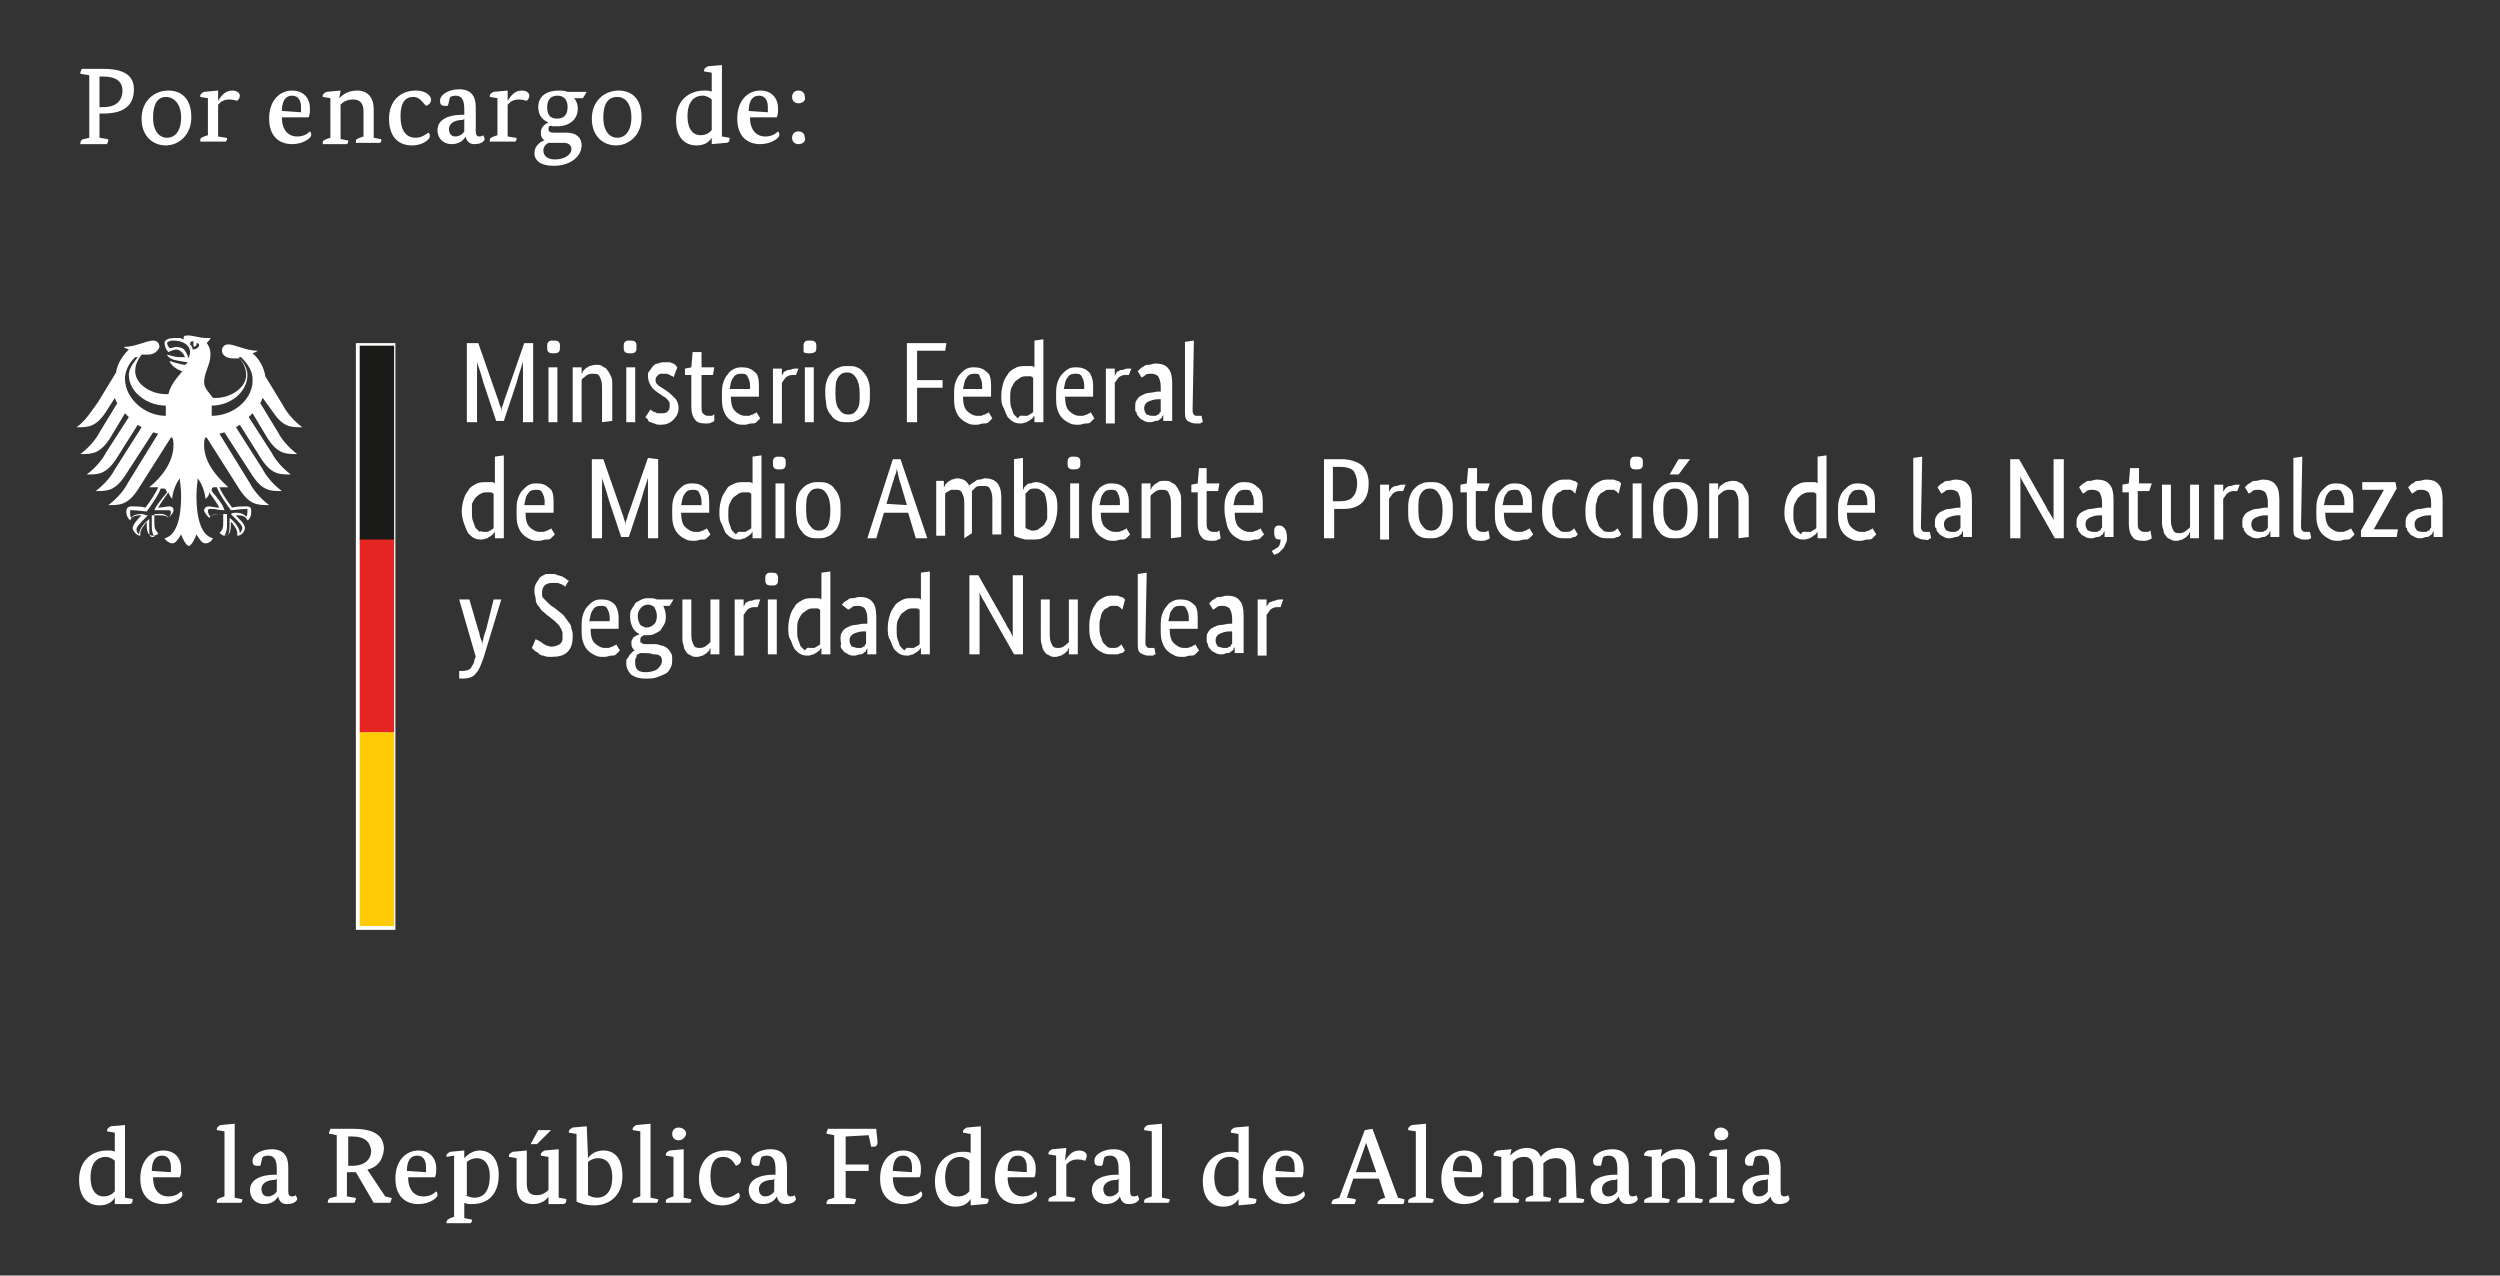 <?xml version="1.0" encoding="UTF-8"?> <!-- Generator: Adobe Illustrator 23.0.0, SVG Export Plug-In . SVG Version: 6.00 Build 0) --> <svg xmlns="http://www.w3.org/2000/svg" xmlns:xlink="http://www.w3.org/1999/xlink" version="1.1" id="Capa_1" x="0px" y="0px" viewBox="0 0 196 100" style="enable-background:new 0 0 196 100;" xml:space="preserve"><rect x="0" y="0" width="196" height="100" fill="#333333" stroke="none"/> <style type="text/css"> .st0{fill:#FFFFFF;} .st1{fill:#FFCC07;} .st2{fill:#E52521;} .st3{fill:#1A1B19;} </style> <g> <rect x="27.9" y="26.9" class="st0" width="3.1" height="46"></rect> <g id="es"> <path class="st0" d="M41.8,26.9v6.2H41v-3c0-0.2,0-0.4,0-0.6c0-0.2,0-0.3,0-0.5s0-0.3,0-0.4c0-0.1,0-0.2,0-0.3h0 c0,0.1-0.1,0.4-0.2,0.7c-0.1,0.3-0.2,0.6-0.3,1l-1,3h-0.6l-1-3c-0.1-0.4-0.2-0.7-0.3-1c-0.1-0.3-0.2-0.5-0.2-0.7h0 c0,0.1,0,0.2,0,0.3c0,0.1,0,0.3,0,0.4s0,0.3,0,0.5c0,0.2,0,0.4,0,0.6v3h-0.8v-6.2h0.9l1.5,4.3c0.1,0.2,0.1,0.4,0.2,0.6 c0.1,0.2,0.1,0.4,0.1,0.5h0c0-0.1,0-0.3,0.1-0.5c0.1-0.2,0.1-0.4,0.2-0.6l1.5-4.3L41.8,26.9L41.8,26.9z M43.8,33.1H43v-4.3h0.7 V33.1z M43.4,27.7c-0.2,0-0.3,0-0.4-0.1c-0.1-0.1-0.1-0.2-0.1-0.4c0-0.2,0-0.3,0.1-0.4c0.1-0.1,0.2-0.1,0.4-0.1 c0.1,0,0.3,0,0.4,0.1c0.1,0.1,0.1,0.2,0.1,0.4c0,0.2,0,0.3-0.1,0.4C43.7,27.7,43.5,27.7,43.4,27.7z M47.2,33.1v-2.8 c0-0.4-0.1-0.6-0.2-0.8c-0.1-0.2-0.3-0.2-0.6-0.2c-0.2,0-0.4,0.1-0.5,0.2c-0.1,0.1-0.3,0.2-0.3,0.3v3.3h-0.7v-4.3h0.7v0.5h0 c0,0,0.1-0.1,0.1-0.2c0.1-0.1,0.1-0.1,0.2-0.2c0.1-0.1,0.2-0.1,0.3-0.2c0.1,0,0.3-0.1,0.5-0.1c0.2,0,0.4,0,0.5,0.1 s0.3,0.1,0.4,0.3c0.1,0.1,0.2,0.3,0.3,0.5c0.1,0.2,0.1,0.4,0.1,0.7v2.8L47.2,33.1L47.2,33.1z M49.8,33.1h-0.7v-4.3h0.7V33.1z M49.4,27.7c-0.1,0-0.3,0-0.4-0.1c-0.1-0.1-0.1-0.2-0.1-0.4c0-0.2,0-0.3,0.1-0.4c0.1-0.1,0.2-0.1,0.4-0.1c0.1,0,0.3,0,0.4,0.1 c0.1,0.1,0.1,0.2,0.1,0.4c0,0.2,0,0.3-0.1,0.4C49.7,27.7,49.6,27.7,49.4,27.7z M52.8,29.6c0-0.1-0.1-0.1-0.3-0.2 c-0.1-0.1-0.3-0.1-0.5-0.1c-0.2,0-0.3,0-0.4,0.1c-0.1,0.1-0.2,0.2-0.2,0.3c0,0.2,0,0.3,0.1,0.4c0.1,0.1,0.2,0.2,0.4,0.3l0.3,0.2 c0.3,0.2,0.5,0.4,0.7,0.6c0.2,0.2,0.3,0.5,0.3,0.8c0,0.3-0.1,0.6-0.4,0.9s-0.6,0.4-1,0.4c-0.2,0-0.3,0-0.5-0.1 c-0.1,0-0.2-0.1-0.3-0.1s-0.2-0.1-0.2-0.2c-0.1-0.1-0.1-0.1-0.2-0.2l0.4-0.6c0,0,0.1,0.1,0.1,0.1c0.1,0,0.1,0.1,0.2,0.1 c0.1,0,0.2,0.1,0.2,0.1c0.1,0,0.2,0,0.3,0c0.2,0,0.4,0,0.5-0.1c0.1-0.1,0.2-0.2,0.2-0.4c0-0.1,0-0.2,0-0.3c0-0.1-0.1-0.1-0.1-0.2 c-0.1-0.1-0.1-0.1-0.2-0.2c-0.1-0.1-0.2-0.1-0.3-0.2l-0.3-0.2c-0.3-0.2-0.5-0.4-0.6-0.6s-0.2-0.4-0.2-0.7c0-0.2,0-0.3,0.1-0.4 c0.1-0.1,0.2-0.3,0.3-0.4c0.1-0.1,0.2-0.2,0.4-0.2c0.2-0.1,0.3-0.1,0.5-0.1c0.2,0,0.3,0,0.4,0c0.1,0,0.2,0.1,0.3,0.1 c0.1,0.1,0.2,0.1,0.2,0.2c0.1,0.1,0.1,0.1,0.1,0.1L52.8,29.6z M55.9,29.4H55v2.4c0,0.3,0,0.5,0.1,0.6c0.1,0.1,0.2,0.2,0.4,0.2 c0.1,0,0.2,0,0.3,0c0.1,0,0.1-0.1,0.2-0.1L56,33c0,0-0.1,0.1-0.2,0.1c-0.1,0.1-0.3,0.1-0.5,0.1c-0.4,0-0.7-0.1-0.8-0.3 c-0.2-0.2-0.3-0.6-0.3-1v-2.5h-0.5v-0.5l0.5-0.1l0.1-1.2H55v1.2h1L55.9,29.4z M59.5,30.2c0,0.2,0,0.3,0,0.5c0,0.1,0,0.3,0,0.4 h-2.2c0,0.5,0.1,0.9,0.3,1.1s0.5,0.4,0.8,0.4c0.1,0,0.2,0,0.3,0c0.1,0,0.2-0.1,0.3-0.1c0.1,0,0.1-0.1,0.2-0.1 c0.1,0,0.1-0.1,0.1-0.1l0.3,0.5c0,0-0.1,0.1-0.1,0.1c-0.1,0.1-0.1,0.1-0.2,0.2c-0.1,0.1-0.2,0.1-0.4,0.1c-0.2,0-0.3,0.1-0.5,0.1 c-0.3,0-0.5,0-0.7-0.1s-0.4-0.2-0.6-0.4c-0.2-0.2-0.3-0.4-0.4-0.7c-0.1-0.3-0.1-0.6-0.1-1.1c0-0.4,0-0.7,0.1-1 c0.1-0.3,0.2-0.5,0.4-0.7c0.1-0.2,0.3-0.3,0.5-0.4c0.2-0.1,0.4-0.1,0.6-0.1c0.4,0,0.7,0.1,1,0.4C59.4,29.3,59.5,29.7,59.5,30.2z M58.1,29.3c-0.3,0-0.5,0.1-0.6,0.3c-0.2,0.2-0.2,0.5-0.3,0.9h1.6c0,0,0-0.1,0-0.1c0-0.1,0-0.1,0-0.2c0-0.3-0.1-0.5-0.2-0.7 C58.5,29.3,58.3,29.3,58.1,29.3z M62.4,29.4c0,0-0.1,0-0.1,0c-0.1,0-0.1,0-0.2,0c-0.2,0-0.4,0.1-0.5,0.2c-0.1,0.1-0.2,0.3-0.3,0.4 v3.2h-0.7v-4.3h0.7v0.6h0c0-0.1,0.1-0.2,0.1-0.2c0-0.1,0.1-0.2,0.2-0.2c0.1-0.1,0.2-0.1,0.3-0.1c0.1,0,0.2-0.1,0.4-0.1 c0.1,0,0.2,0,0.2,0c0.1,0,0.1,0,0.1,0L62.4,29.4z M63.8,33.1h-0.7v-4.3h0.7V33.1z M63.4,27.7c-0.1,0-0.3,0-0.4-0.1 C63,27.5,63,27.4,63,27.2c0-0.2,0-0.3,0.1-0.4c0.1-0.1,0.2-0.1,0.4-0.1c0.1,0,0.3,0,0.4,0.1c0.1,0.1,0.1,0.2,0.1,0.4 c0,0.2,0,0.3-0.1,0.4C63.7,27.7,63.6,27.7,63.4,27.7z M64.7,30.9c0-0.4,0-0.7,0.1-1c0.1-0.3,0.2-0.5,0.4-0.7 c0.2-0.2,0.3-0.3,0.6-0.4c0.2-0.1,0.4-0.1,0.7-0.1c0.2,0,0.5,0,0.7,0.1c0.2,0.1,0.4,0.2,0.5,0.4c0.2,0.2,0.3,0.4,0.4,0.7 c0.1,0.3,0.1,0.6,0.1,1c0,0.4,0,0.7-0.1,1c-0.1,0.3-0.2,0.5-0.4,0.7c-0.2,0.2-0.3,0.3-0.6,0.4c-0.2,0.1-0.4,0.1-0.7,0.1 c-0.2,0-0.5,0-0.7-0.1c-0.2-0.1-0.4-0.2-0.5-0.4c-0.2-0.2-0.3-0.4-0.4-0.7C64.8,31.7,64.7,31.3,64.7,30.9z M67.4,30.9 c0-0.6-0.1-1-0.3-1.3c-0.2-0.3-0.4-0.4-0.7-0.4s-0.5,0.1-0.7,0.4c-0.2,0.3-0.2,0.7-0.2,1.3s0.1,1,0.3,1.2c0.2,0.3,0.4,0.4,0.7,0.4 c0.3,0,0.5-0.1,0.7-0.4S67.4,31.5,67.4,30.9z M71.1,33.1v-6.2h3.1l-0.1,0.6h-2.2v2.3h2v0.6h-2v2.7H71.1z M77.7,30.2 c0,0.2,0,0.3,0,0.5c0,0.1,0,0.3,0,0.4h-2.2c0,0.5,0.1,0.9,0.3,1.1c0.2,0.2,0.5,0.4,0.8,0.4c0.1,0,0.2,0,0.3,0 c0.1,0,0.2-0.1,0.3-0.1c0.1,0,0.1-0.1,0.2-0.1c0.1,0,0.1-0.1,0.1-0.1l0.3,0.5c0,0-0.1,0.1-0.1,0.1c-0.1,0.1-0.1,0.1-0.2,0.2 c-0.1,0.1-0.2,0.1-0.4,0.1c-0.2,0-0.3,0.1-0.5,0.1c-0.3,0-0.5,0-0.7-0.1s-0.4-0.2-0.6-0.4c-0.2-0.2-0.3-0.4-0.4-0.7 c-0.1-0.3-0.1-0.6-0.1-1.1c0-0.4,0-0.7,0.1-1c0.1-0.3,0.2-0.5,0.4-0.7c0.2-0.2,0.3-0.3,0.5-0.4c0.2-0.1,0.4-0.1,0.6-0.1 c0.4,0,0.7,0.1,1,0.4C77.6,29.3,77.7,29.7,77.7,30.2z M76.4,29.3c-0.3,0-0.5,0.1-0.6,0.3c-0.2,0.2-0.2,0.5-0.3,0.9H77 c0,0,0-0.1,0-0.1c0-0.1,0-0.1,0-0.2c0-0.3-0.1-0.5-0.2-0.7C76.8,29.3,76.6,29.3,76.4,29.3z M78.5,31c0-0.4,0.1-0.8,0.2-1.1 c0.1-0.3,0.3-0.5,0.4-0.7c0.2-0.2,0.4-0.3,0.6-0.4c0.2-0.1,0.5-0.1,0.7-0.1c0.1,0,0.3,0,0.4,0c0.1,0,0.2,0,0.3,0.1v-2.1l0.7-0.1 v6.5h-0.7v-0.5h0c0,0-0.1,0.1-0.1,0.1c0,0.1-0.1,0.1-0.2,0.2c-0.1,0.1-0.2,0.1-0.3,0.2c-0.1,0-0.3,0.1-0.4,0.1 c-0.2,0-0.4,0-0.6-0.1c-0.2-0.1-0.3-0.2-0.5-0.4c-0.1-0.2-0.2-0.4-0.3-0.7C78.5,31.7,78.5,31.4,78.5,31z M80.2,32.6 c0.1,0,0.2,0,0.3,0s0.2-0.1,0.2-0.1c0.1,0,0.1-0.1,0.2-0.1c0,0,0.1-0.1,0.1-0.1v-2.7c-0.1,0-0.1-0.1-0.2-0.1c-0.1,0-0.2,0-0.3,0 c-0.2,0-0.3,0-0.5,0.1c-0.1,0.1-0.3,0.2-0.4,0.3c-0.1,0.1-0.2,0.3-0.3,0.5c-0.1,0.2-0.1,0.5-0.1,0.8c0,0.3,0,0.6,0.1,0.8 c0.1,0.2,0.1,0.4,0.2,0.5c0.1,0.1,0.2,0.2,0.3,0.3C80,32.5,80.1,32.6,80.2,32.6z M85.7,30.2c0,0.2,0,0.3,0,0.5c0,0.1,0,0.3,0,0.4 h-2.2c0,0.5,0.1,0.9,0.3,1.1c0.2,0.2,0.5,0.4,0.8,0.4c0.1,0,0.2,0,0.3,0c0.1,0,0.2-0.1,0.3-0.1c0.1,0,0.1-0.1,0.2-0.1 c0.1,0,0.1-0.1,0.1-0.1l0.3,0.5c0,0-0.1,0.1-0.1,0.1c-0.1,0.1-0.1,0.1-0.2,0.2c-0.1,0.1-0.2,0.1-0.4,0.1c-0.2,0-0.3,0.1-0.5,0.1 c-0.3,0-0.5,0-0.7-0.1c-0.2-0.1-0.4-0.2-0.6-0.4c-0.2-0.2-0.3-0.4-0.4-0.7c-0.1-0.3-0.1-0.6-0.1-1.1c0-0.4,0-0.7,0.1-1 c0.1-0.3,0.2-0.5,0.4-0.7c0.2-0.2,0.3-0.3,0.5-0.4c0.2-0.1,0.4-0.1,0.6-0.1c0.4,0,0.7,0.1,1,0.4C85.5,29.3,85.7,29.7,85.7,30.2z M84.3,29.3c-0.3,0-0.5,0.1-0.6,0.3c-0.2,0.2-0.2,0.5-0.3,0.9H85c0,0,0-0.1,0-0.1c0-0.1,0-0.1,0-0.2c0-0.3-0.1-0.5-0.2-0.7 C84.7,29.3,84.5,29.3,84.3,29.3z M88.5,29.4c0,0-0.1,0-0.1,0c-0.1,0-0.1,0-0.2,0c-0.2,0-0.4,0.1-0.5,0.2c-0.1,0.1-0.2,0.3-0.3,0.4 v3.2h-0.7v-4.3h0.7v0.6h0c0-0.1,0.1-0.2,0.1-0.2c0-0.1,0.1-0.2,0.2-0.2c0.1-0.1,0.2-0.1,0.3-0.1c0.1,0,0.2-0.1,0.4-0.1 c0.1,0,0.2,0,0.2,0c0.1,0,0.1,0,0.1,0L88.5,29.4z M89,32c0-0.3,0-0.5,0.1-0.6c0.1-0.2,0.2-0.3,0.4-0.4c0.2-0.1,0.4-0.2,0.6-0.2 c0.2,0,0.5-0.1,0.7-0.1H91v-0.4c0-0.4-0.1-0.6-0.2-0.8c-0.1-0.1-0.3-0.2-0.5-0.2c-0.2,0-0.4,0-0.5,0.1c-0.1,0.1-0.3,0.2-0.3,0.2 l-0.3-0.5c0,0,0.1-0.1,0.2-0.2c0.1-0.1,0.2-0.1,0.3-0.2c0.1-0.1,0.2-0.1,0.4-0.1c0.1,0,0.3-0.1,0.5-0.1c0.4,0,0.8,0.1,1,0.4 c0.2,0.2,0.3,0.6,0.3,1.2v2c0,0.2,0,0.4,0,0.5c0,0.2,0,0.3,0,0.4h-0.7l0-0.5h0c0,0.1-0.1,0.1-0.1,0.2c0,0.1-0.1,0.1-0.2,0.2 c-0.1,0.1-0.2,0.1-0.3,0.1c-0.1,0-0.2,0.1-0.4,0.1c-0.2,0-0.3,0-0.5-0.1c-0.1-0.1-0.3-0.1-0.4-0.3c-0.1-0.1-0.2-0.2-0.2-0.4 C89,32.3,89,32.2,89,32z M90.3,32.6c0.1,0,0.2,0,0.3,0c0.1,0,0.1-0.1,0.2-0.1c0.1,0,0.1-0.1,0.1-0.1c0-0.1,0.1-0.1,0.1-0.1v-1 l-0.2,0c-0.3,0-0.6,0.1-0.8,0.2c-0.2,0.1-0.3,0.3-0.3,0.5c0,0.2,0.1,0.4,0.2,0.5C90,32.5,90.1,32.6,90.3,32.6z M93.5,32.1 c0,0.2,0,0.3,0.1,0.4c0.1,0.1,0.1,0.1,0.3,0.1c0.1,0,0.1,0,0.2,0c0,0,0.1,0,0.1,0l0.1,0.5c0,0-0.1,0-0.2,0.1c-0.1,0-0.2,0-0.4,0 c-0.2,0-0.4-0.1-0.6-0.2c-0.2-0.2-0.2-0.4-0.2-0.8v-5.4l0.7-0.1L93.5,32.1L93.5,32.1z M36.2,40.1c0-0.4,0.1-0.8,0.2-1.1 c0.1-0.3,0.3-0.5,0.4-0.7c0.2-0.2,0.4-0.3,0.6-0.4c0.2-0.1,0.5-0.1,0.7-0.1c0.1,0,0.3,0,0.4,0c0.1,0,0.2,0,0.3,0.1v-2.1l0.7-0.1 v6.5h-0.7v-0.5h0c0,0-0.1,0.1-0.1,0.1c0,0.1-0.1,0.1-0.2,0.2c-0.1,0.1-0.2,0.1-0.3,0.2c-0.1,0-0.3,0.1-0.4,0.1 c-0.2,0-0.4,0-0.6-0.1c-0.2-0.1-0.3-0.2-0.5-0.4c-0.1-0.2-0.2-0.4-0.3-0.7C36.3,40.8,36.2,40.5,36.2,40.1z M37.9,41.7 c0.1,0,0.2,0,0.3,0s0.2-0.1,0.2-0.1c0.1,0,0.1-0.1,0.2-0.1c0,0,0.1-0.1,0.1-0.1v-2.7c-0.1,0-0.1-0.1-0.2-0.1c-0.1,0-0.2,0-0.3,0 c-0.2,0-0.3,0-0.5,0.1s-0.3,0.2-0.4,0.3c-0.1,0.1-0.2,0.3-0.3,0.5C37,39.5,37,39.8,37,40.1c0,0.3,0,0.6,0.1,0.8 c0.1,0.2,0.1,0.4,0.2,0.5c0.1,0.1,0.2,0.2,0.3,0.3C37.7,41.6,37.8,41.7,37.9,41.7z M43.4,39.3c0,0.2,0,0.3,0,0.5 c0,0.1,0,0.3,0,0.4h-2.2c0,0.5,0.1,0.9,0.3,1.1c0.2,0.2,0.5,0.4,0.8,0.4c0.1,0,0.2,0,0.3,0c0.1,0,0.2-0.1,0.3-0.1 c0.1,0,0.1-0.1,0.2-0.1c0.1,0,0.1-0.1,0.1-0.1l0.3,0.5c0,0-0.1,0.1-0.1,0.1c-0.1,0.1-0.1,0.1-0.2,0.2c-0.1,0.1-0.2,0.1-0.4,0.1 c-0.2,0-0.3,0.1-0.5,0.1c-0.3,0-0.5,0-0.7-0.1c-0.2-0.1-0.4-0.2-0.6-0.4c-0.2-0.2-0.3-0.4-0.4-0.7c-0.1-0.3-0.1-0.6-0.1-1.1 c0-0.4,0-0.7,0.1-1c0.1-0.3,0.2-0.5,0.4-0.7c0.2-0.2,0.3-0.3,0.5-0.4c0.2-0.1,0.4-0.1,0.6-0.1c0.4,0,0.7,0.1,1,0.4 C43.3,38.4,43.4,38.8,43.4,39.3z M42,38.4c-0.3,0-0.5,0.1-0.6,0.3c-0.2,0.2-0.2,0.5-0.3,0.9h1.6c0,0,0-0.1,0-0.1 c0-0.1,0-0.1,0-0.2c0-0.3-0.1-0.5-0.2-0.7C42.4,38.4,42.2,38.4,42,38.4z M51.6,36v6.2h-0.8v-3c0-0.2,0-0.4,0-0.6s0-0.3,0-0.5 s0-0.3,0-0.4s0-0.2,0-0.3h0c0,0.1-0.1,0.4-0.2,0.7s-0.2,0.6-0.3,1l-1,3h-0.6l-1-3c-0.1-0.4-0.2-0.7-0.3-1 c-0.1-0.3-0.2-0.5-0.2-0.7h0c0,0.1,0,0.2,0,0.3c0,0.1,0,0.3,0,0.4c0,0.2,0,0.3,0,0.5c0,0.2,0,0.4,0,0.6v3h-0.8V36h0.9l1.5,4.3 c0.1,0.2,0.1,0.4,0.2,0.6C49,41,49,41.2,49,41.3h0c0-0.1,0-0.3,0.1-0.5c0.1-0.2,0.1-0.4,0.2-0.6l1.5-4.3L51.6,36L51.6,36z M55.6,39.3c0,0.2,0,0.3,0,0.5c0,0.1,0,0.3,0,0.4h-2.2c0,0.5,0.1,0.9,0.3,1.1c0.2,0.2,0.5,0.4,0.8,0.4c0.1,0,0.2,0,0.3,0 c0.1,0,0.2-0.1,0.3-0.1c0.1,0,0.1-0.1,0.2-0.1c0.1,0,0.1-0.1,0.1-0.1l0.3,0.5c0,0-0.1,0.1-0.1,0.1c-0.1,0.1-0.1,0.1-0.2,0.2 c-0.1,0.1-0.2,0.1-0.4,0.1c-0.2,0-0.3,0.1-0.5,0.1c-0.3,0-0.5,0-0.7-0.1c-0.2-0.1-0.4-0.2-0.6-0.4c-0.2-0.2-0.3-0.4-0.4-0.7 c-0.1-0.3-0.1-0.6-0.1-1.1c0-0.4,0-0.7,0.1-1c0.1-0.3,0.2-0.5,0.4-0.7c0.2-0.2,0.3-0.3,0.5-0.4c0.2-0.1,0.4-0.1,0.6-0.1 c0.4,0,0.7,0.1,1,0.4C55.5,38.4,55.6,38.8,55.6,39.3z M54.3,38.4c-0.3,0-0.5,0.1-0.6,0.3c-0.2,0.2-0.2,0.5-0.3,0.9h1.6 c0,0,0-0.1,0-0.1c0-0.1,0-0.1,0-0.2c0-0.3-0.1-0.5-0.2-0.7C54.7,38.4,54.5,38.4,54.3,38.4z M56.4,40.1c0-0.4,0.1-0.8,0.2-1.1 c0.1-0.3,0.3-0.5,0.4-0.7s0.4-0.3,0.6-0.4c0.2-0.1,0.5-0.1,0.7-0.1c0.1,0,0.3,0,0.4,0c0.1,0,0.2,0,0.3,0.1v-2.1l0.7-0.1v6.5H59 v-0.5h0c0,0-0.1,0.1-0.1,0.1c0,0.1-0.1,0.1-0.2,0.2c-0.1,0.1-0.2,0.1-0.3,0.2c-0.1,0-0.3,0.1-0.4,0.1c-0.2,0-0.4,0-0.6-0.1 c-0.2-0.1-0.3-0.2-0.5-0.4c-0.1-0.2-0.2-0.4-0.3-0.7C56.4,40.8,56.4,40.5,56.4,40.1z M58.1,41.7c0.1,0,0.2,0,0.3,0 c0.1,0,0.2-0.1,0.2-0.1c0.1,0,0.1-0.1,0.2-0.1c0,0,0.1-0.1,0.1-0.1v-2.7c-0.1,0-0.1-0.1-0.2-0.1c-0.1,0-0.2,0-0.3,0 c-0.2,0-0.3,0-0.5,0.1c-0.1,0.1-0.3,0.2-0.4,0.3c-0.1,0.1-0.2,0.3-0.3,0.5c-0.1,0.2-0.1,0.5-0.1,0.8c0,0.3,0,0.6,0.1,0.8 c0.1,0.2,0.1,0.4,0.2,0.5c0.1,0.1,0.2,0.2,0.3,0.3C57.9,41.6,58,41.7,58.1,41.7z M61.5,42.2h-0.7v-4.3h0.7V42.2z M61.1,36.8 c-0.2,0-0.3,0-0.4-0.1c-0.1-0.1-0.1-0.2-0.1-0.4c0-0.2,0-0.3,0.1-0.4c0.1-0.1,0.2-0.1,0.4-0.1c0.1,0,0.3,0,0.4,0.1 c0.1,0.1,0.1,0.2,0.1,0.4c0,0.2,0,0.3-0.1,0.4C61.4,36.8,61.3,36.8,61.1,36.8z M62.4,40c0-0.4,0-0.7,0.1-1 c0.1-0.3,0.2-0.5,0.4-0.7c0.2-0.2,0.3-0.3,0.6-0.4c0.2-0.1,0.4-0.1,0.7-0.1c0.2,0,0.5,0,0.7,0.1c0.2,0.1,0.4,0.2,0.5,0.4 c0.2,0.2,0.3,0.4,0.4,0.7c0.1,0.3,0.1,0.6,0.1,1c0,0.4,0,0.7-0.1,1c-0.1,0.3-0.2,0.5-0.4,0.7c-0.2,0.2-0.3,0.3-0.6,0.4 c-0.2,0.1-0.4,0.1-0.7,0.1c-0.2,0-0.5,0-0.7-0.1c-0.2-0.1-0.4-0.2-0.5-0.4c-0.2-0.2-0.3-0.4-0.4-0.7C62.5,40.8,62.4,40.4,62.4,40z M65.1,40c0-0.6-0.1-1-0.3-1.3s-0.4-0.4-0.7-0.4c-0.3,0-0.5,0.1-0.7,0.4c-0.2,0.3-0.2,0.7-0.2,1.3s0.1,1,0.3,1.2 c0.2,0.3,0.4,0.4,0.7,0.4c0.3,0,0.5-0.1,0.7-0.4C65,41,65.1,40.6,65.1,40z M72.7,42.2h-0.9l-0.6-2h-1.9l-0.6,2H68l2-6.2h0.6 L72.7,42.2z M71.1,39.6l-0.5-1.7c-0.1-0.2-0.1-0.4-0.2-0.7c0-0.2-0.1-0.4-0.1-0.5h0c0,0.1,0,0.3-0.1,0.5c-0.1,0.2-0.1,0.4-0.2,0.6 l-0.5,1.7L71.1,39.6L71.1,39.6z M75.6,42.2v-2.8c0-0.4-0.1-0.6-0.2-0.8c-0.1-0.2-0.3-0.2-0.5-0.2c-0.1,0-0.2,0-0.3,0 c-0.1,0-0.2,0.1-0.2,0.1c-0.1,0-0.1,0.1-0.2,0.1c-0.1,0.1-0.1,0.1-0.1,0.1v3.3h-0.7v-4.3H74v0.5h0c0,0,0.1-0.1,0.1-0.2 c0.1-0.1,0.1-0.1,0.2-0.2c0.1-0.1,0.2-0.1,0.3-0.2c0.1,0,0.3-0.1,0.4-0.1c0.5,0,0.8,0.2,1,0.6c0-0.1,0.1-0.1,0.2-0.2 s0.2-0.1,0.3-0.2c0.1-0.1,0.2-0.1,0.3-0.1c0.1,0,0.3-0.1,0.4-0.1c0.9,0,1.3,0.5,1.3,1.5v2.9h-0.7v-2.8c0-0.4-0.1-0.6-0.2-0.8 c-0.1-0.2-0.3-0.2-0.6-0.2c-0.2,0-0.4,0-0.5,0.1c-0.1,0.1-0.2,0.2-0.3,0.3c0,0.1,0,0.1,0,0.2c0,0.1,0,0.2,0,0.2v2.9L75.6,42.2 L75.6,42.2z M82.9,39.8c0,0.5-0.1,0.9-0.2,1.2c-0.1,0.3-0.3,0.6-0.4,0.8c-0.2,0.2-0.4,0.3-0.6,0.4s-0.5,0.1-0.8,0.1 c-0.2,0-0.3,0-0.5,0c-0.1,0-0.3-0.1-0.4-0.1c-0.1,0-0.2-0.1-0.3-0.1c-0.1,0-0.1-0.1-0.2-0.1v-6l0.7-0.1v2.5h0c0,0,0.1-0.1,0.1-0.2 c0.1-0.1,0.1-0.1,0.2-0.2s0.2-0.1,0.3-0.1c0.1,0,0.2-0.1,0.4-0.1c0.4,0,0.8,0.2,1.1,0.5C82.8,38.6,82.9,39.1,82.9,39.8z M82.1,39.9c0-0.5-0.1-0.9-0.2-1.2c-0.2-0.2-0.4-0.4-0.7-0.4c-0.2,0-0.4,0-0.5,0.1c-0.1,0.1-0.2,0.2-0.3,0.3v2.7 c0.1,0,0.1,0.1,0.2,0.1c0.1,0,0.2,0.1,0.3,0.1c0.2,0,0.3,0,0.5-0.1c0.1-0.1,0.3-0.2,0.4-0.3c0.1-0.1,0.2-0.3,0.3-0.5 C82.1,40.5,82.1,40.3,82.1,39.9z M84.6,42.2h-0.7v-4.3h0.7V42.2z M84.2,36.8c-0.2,0-0.3,0-0.4-0.1c-0.1-0.1-0.1-0.2-0.1-0.4 c0-0.2,0-0.3,0.1-0.4c0.1-0.1,0.2-0.1,0.4-0.1c0.1,0,0.3,0,0.4,0.1s0.1,0.2,0.1,0.4c0,0.2,0,0.3-0.1,0.4S84.3,36.8,84.2,36.8z M88.5,39.3c0,0.2,0,0.3,0,0.5c0,0.1,0,0.3,0,0.4h-2.2c0,0.5,0.1,0.9,0.3,1.1s0.5,0.4,0.8,0.4c0.1,0,0.2,0,0.3,0 c0.1,0,0.2-0.1,0.3-0.1c0.1,0,0.1-0.1,0.2-0.1c0.1,0,0.1-0.1,0.1-0.1l0.3,0.5c0,0-0.1,0.1-0.1,0.1c-0.1,0.1-0.1,0.1-0.2,0.2 c-0.1,0.1-0.2,0.1-0.4,0.1c-0.2,0-0.3,0.1-0.5,0.1c-0.3,0-0.5,0-0.7-0.1c-0.2-0.1-0.4-0.2-0.6-0.4c-0.2-0.2-0.3-0.4-0.4-0.7 c-0.1-0.3-0.1-0.6-0.1-1.1c0-0.4,0-0.7,0.1-1c0.1-0.3,0.2-0.5,0.4-0.7c0.1-0.2,0.3-0.3,0.5-0.4c0.2-0.1,0.4-0.1,0.6-0.1 c0.4,0,0.7,0.1,1,0.4C88.3,38.4,88.5,38.8,88.5,39.3z M87.1,38.4c-0.3,0-0.5,0.1-0.6,0.3c-0.2,0.2-0.2,0.5-0.3,0.9h1.6 c0,0,0-0.1,0-0.1c0-0.1,0-0.1,0-0.2c0-0.3-0.1-0.5-0.2-0.7C87.5,38.4,87.3,38.4,87.1,38.4z M91.8,42.2v-2.8c0-0.4-0.1-0.6-0.2-0.8 c-0.1-0.2-0.3-0.2-0.6-0.2c-0.2,0-0.4,0.1-0.5,0.2c-0.1,0.1-0.3,0.2-0.3,0.3v3.3h-0.7v-4.3h0.7v0.5h0c0,0,0.1-0.1,0.1-0.2 c0.1-0.1,0.1-0.1,0.2-0.2c0.1-0.1,0.2-0.1,0.3-0.2s0.3-0.1,0.5-0.1c0.2,0,0.4,0,0.5,0.1s0.3,0.1,0.4,0.3c0.1,0.1,0.2,0.3,0.3,0.5 c0.1,0.2,0.1,0.4,0.1,0.7v2.8L91.8,42.2L91.8,42.2z M95.5,38.5h-0.9v2.4c0,0.3,0,0.5,0.1,0.6c0.1,0.1,0.2,0.2,0.4,0.2 c0.1,0,0.2,0,0.3,0s0.1-0.1,0.2-0.1l0.1,0.6c0,0-0.1,0.1-0.2,0.1c-0.1,0.1-0.3,0.1-0.5,0.1c-0.4,0-0.7-0.1-0.8-0.3 c-0.2-0.2-0.3-0.6-0.3-1v-2.5h-0.5V38l0.5-0.1l0.1-1.2h0.6v1.2h1L95.5,38.5z M99,39.3c0,0.2,0,0.3,0,0.5c0,0.1,0,0.3,0,0.4h-2.2 c0,0.5,0.1,0.9,0.3,1.1c0.2,0.2,0.5,0.4,0.8,0.4c0.1,0,0.2,0,0.3,0c0.1,0,0.2-0.1,0.3-0.1c0.1,0,0.1-0.1,0.2-0.1 c0.1,0,0.1-0.1,0.1-0.1l0.3,0.5c0,0-0.1,0.1-0.1,0.1c-0.1,0.1-0.1,0.1-0.2,0.2c-0.1,0.1-0.2,0.1-0.4,0.1c-0.2,0-0.3,0.1-0.5,0.1 c-0.3,0-0.5,0-0.7-0.1s-0.4-0.2-0.6-0.4c-0.2-0.2-0.3-0.4-0.4-0.7C96.1,40.7,96,40.4,96,40c0-0.4,0-0.7,0.1-1 c0.1-0.3,0.2-0.5,0.4-0.7c0.2-0.2,0.3-0.3,0.5-0.4c0.2-0.1,0.4-0.1,0.6-0.1c0.4,0,0.7,0.1,1,0.4C98.9,38.4,99,38.8,99,39.3z M97.6,38.4c-0.3,0-0.5,0.1-0.6,0.3c-0.2,0.2-0.2,0.5-0.3,0.9h1.6c0,0,0-0.1,0-0.1c0-0.1,0-0.1,0-0.2c0-0.3-0.1-0.5-0.2-0.7 C98,38.4,97.9,38.4,97.6,38.4z M99.9,41.7c0-0.2,0-0.3,0.1-0.4s0.2-0.1,0.3-0.1c0.2,0,0.3,0.1,0.4,0.2c0.1,0.1,0.2,0.4,0.2,0.7 c0,0.2,0,0.4-0.1,0.5c-0.1,0.2-0.1,0.3-0.2,0.4c-0.1,0.1-0.2,0.2-0.3,0.3c-0.1,0.1-0.2,0.1-0.4,0.2l-0.2-0.3 c0.2-0.1,0.3-0.2,0.5-0.3c0.1-0.1,0.2-0.3,0.2-0.6h0c-0.1,0-0.3,0-0.4-0.1C99.9,42,99.9,41.9,99.9,41.7z M107.3,37.8 c0,0.3,0,0.6-0.1,0.9c-0.1,0.3-0.2,0.5-0.4,0.7c-0.2,0.2-0.4,0.3-0.7,0.4s-0.6,0.1-1,0.1h-0.5v2.3h-0.8V36h1.3 c0.8,0,1.3,0.2,1.7,0.5C107.1,36.8,107.3,37.3,107.3,37.8z M106.4,37.9c0-0.4-0.1-0.7-0.3-1c-0.2-0.2-0.6-0.3-1.1-0.3h-0.5v2.7 h0.5c0.5,0,0.9-0.1,1.1-0.4C106.3,38.7,106.4,38.3,106.4,37.9z M110,38.5c0,0-0.1,0-0.1,0c-0.1,0-0.1,0-0.2,0 c-0.2,0-0.4,0.1-0.5,0.2c-0.1,0.1-0.2,0.3-0.3,0.4v3.2h-0.7v-4.3h0.7v0.6h0c0-0.1,0.1-0.2,0.1-0.2s0.1-0.2,0.2-0.2 c0.1-0.1,0.2-0.1,0.3-0.1c0.1,0,0.2-0.1,0.4-0.1c0.1,0,0.2,0,0.2,0c0.1,0,0.1,0,0.1,0L110,38.5z M110.4,40c0-0.4,0-0.7,0.1-1 c0.1-0.3,0.2-0.5,0.4-0.7c0.2-0.2,0.3-0.3,0.6-0.4c0.2-0.1,0.4-0.1,0.7-0.1c0.2,0,0.5,0,0.7,0.1c0.2,0.1,0.4,0.2,0.5,0.4 c0.2,0.2,0.3,0.4,0.4,0.7c0.1,0.3,0.1,0.6,0.1,1c0,0.4,0,0.7-0.1,1c-0.1,0.3-0.2,0.5-0.4,0.7c-0.2,0.2-0.3,0.3-0.6,0.4 c-0.2,0.1-0.4,0.1-0.7,0.1c-0.2,0-0.5,0-0.7-0.1c-0.2-0.1-0.4-0.2-0.5-0.4c-0.2-0.2-0.3-0.4-0.4-0.7 C110.4,40.8,110.4,40.4,110.4,40z M113.1,40c0-0.6-0.1-1-0.3-1.3c-0.2-0.3-0.4-0.4-0.7-0.4c-0.3,0-0.5,0.1-0.7,0.4 c-0.2,0.3-0.2,0.7-0.2,1.3s0.1,1,0.3,1.2c0.2,0.3,0.4,0.4,0.7,0.4c0.3,0,0.5-0.1,0.7-0.4C113,41,113.1,40.6,113.1,40z M116.6,38.5 h-0.9v2.4c0,0.3,0,0.5,0.1,0.6c0.1,0.1,0.2,0.2,0.4,0.2c0.1,0,0.2,0,0.3,0c0.1,0,0.1-0.1,0.2-0.1l0.1,0.6c0,0-0.1,0.1-0.2,0.1 c-0.1,0.1-0.3,0.1-0.5,0.1c-0.4,0-0.7-0.1-0.8-0.3c-0.2-0.2-0.3-0.6-0.3-1v-2.5h-0.5V38l0.5-0.1l0.1-1.2h0.7v1.2h1L116.6,38.5z M120.1,39.3c0,0.2,0,0.3,0,0.5c0,0.1,0,0.3,0,0.4h-2.2c0,0.5,0.1,0.9,0.3,1.1s0.5,0.4,0.8,0.4c0.1,0,0.2,0,0.3,0 c0.1,0,0.2-0.1,0.3-0.1c0.1,0,0.1-0.1,0.2-0.1c0.1,0,0.1-0.1,0.1-0.1l0.3,0.5c0,0-0.1,0.1-0.1,0.1c-0.1,0.1-0.1,0.1-0.2,0.2 c-0.1,0.1-0.2,0.1-0.4,0.1c-0.2,0-0.3,0.1-0.5,0.1c-0.3,0-0.5,0-0.7-0.1c-0.2-0.1-0.4-0.2-0.6-0.4c-0.2-0.2-0.3-0.4-0.4-0.7 c-0.1-0.3-0.1-0.6-0.1-1.1c0-0.4,0-0.7,0.1-1c0.1-0.3,0.2-0.5,0.4-0.7c0.2-0.2,0.3-0.3,0.5-0.4c0.2-0.1,0.4-0.1,0.6-0.1 c0.4,0,0.7,0.1,1,0.4C120,38.4,120.1,38.8,120.1,39.3z M118.7,38.4c-0.3,0-0.5,0.1-0.6,0.3c-0.2,0.2-0.2,0.5-0.3,0.9h1.6 c0,0,0-0.1,0-0.1c0-0.1,0-0.1,0-0.2c0-0.3-0.1-0.5-0.2-0.7C119.1,38.4,119,38.4,118.7,38.4z M123.5,38.7 C123.5,38.7,123.4,38.7,123.5,38.7c-0.1-0.1-0.2-0.2-0.2-0.2s-0.1-0.1-0.2-0.1c-0.1,0-0.2,0-0.3,0c-0.2,0-0.3,0-0.4,0.1 c-0.1,0.1-0.3,0.1-0.4,0.3c-0.1,0.1-0.2,0.3-0.2,0.5c-0.1,0.2-0.1,0.4-0.1,0.7c0,0.3,0,0.6,0.1,0.8s0.1,0.4,0.2,0.5 c0.1,0.1,0.2,0.2,0.3,0.3c0.1,0.1,0.3,0.1,0.4,0.1c0.2,0,0.4,0,0.5-0.1c0.1-0.1,0.2-0.1,0.2-0.2l0.3,0.5c0,0-0.1,0.1-0.1,0.1 c-0.1,0.1-0.1,0.1-0.2,0.1c-0.1,0-0.2,0.1-0.3,0.1c-0.1,0-0.3,0-0.4,0c-0.2,0-0.5,0-0.7-0.1c-0.2-0.1-0.4-0.2-0.6-0.4 c-0.2-0.2-0.3-0.4-0.4-0.7c-0.1-0.3-0.1-0.6-0.1-1.1c0-0.4,0.1-0.8,0.2-1.1c0.1-0.3,0.2-0.5,0.4-0.7c0.2-0.2,0.4-0.3,0.6-0.4 c0.2-0.1,0.4-0.1,0.6-0.1c0.2,0,0.3,0,0.4,0c0.1,0,0.2,0.1,0.3,0.1s0.2,0.1,0.2,0.1c0.1,0.1,0.1,0.1,0.1,0.1L123.5,38.7z M126.9,38.7C126.9,38.7,126.9,38.7,126.9,38.7c-0.1-0.1-0.2-0.2-0.2-0.2c-0.1,0-0.1-0.1-0.2-0.1c-0.1,0-0.2,0-0.3,0 c-0.2,0-0.3,0-0.4,0.1c-0.1,0.1-0.3,0.1-0.4,0.3c-0.1,0.1-0.2,0.3-0.2,0.5c-0.1,0.2-0.1,0.4-0.1,0.7c0,0.3,0,0.6,0.1,0.8 c0.1,0.2,0.1,0.4,0.2,0.5c0.1,0.1,0.2,0.2,0.3,0.3c0.1,0.1,0.3,0.1,0.4,0.1c0.2,0,0.4,0,0.5-0.1c0.1-0.1,0.2-0.1,0.2-0.2l0.3,0.5 c0,0-0.1,0.1-0.1,0.1c-0.1,0.1-0.1,0.1-0.2,0.1c-0.1,0-0.2,0.1-0.3,0.1c-0.1,0-0.3,0-0.4,0c-0.2,0-0.5,0-0.7-0.1 c-0.2-0.1-0.4-0.2-0.6-0.4c-0.2-0.2-0.3-0.4-0.4-0.7c-0.1-0.3-0.1-0.6-0.1-1.1c0-0.4,0.1-0.8,0.2-1.1c0.1-0.3,0.2-0.5,0.4-0.7 c0.2-0.2,0.4-0.3,0.6-0.4c0.2-0.1,0.4-0.1,0.6-0.1c0.2,0,0.3,0,0.4,0c0.1,0,0.2,0.1,0.3,0.1s0.2,0.1,0.2,0.1 c0.1,0.1,0.1,0.1,0.1,0.1L126.9,38.7z M128.7,42.2H128v-4.3h0.7V42.2z M128.3,36.8c-0.2,0-0.3,0-0.4-0.1s-0.1-0.2-0.1-0.4 c0-0.2,0-0.3,0.1-0.4s0.2-0.1,0.4-0.1c0.1,0,0.3,0,0.4,0.1s0.1,0.2,0.1,0.4c0,0.2,0,0.3-0.1,0.4S128.5,36.8,128.3,36.8z M129.6,40 c0-0.4,0-0.7,0.1-1c0.1-0.3,0.2-0.5,0.4-0.7c0.2-0.2,0.3-0.3,0.6-0.4c0.2-0.1,0.4-0.1,0.7-0.1c0.2,0,0.5,0,0.7,0.1 c0.2,0.1,0.4,0.2,0.5,0.4c0.2,0.2,0.3,0.4,0.4,0.7c0.1,0.3,0.1,0.6,0.1,1c0,0.4,0,0.7-0.1,1c-0.1,0.3-0.2,0.5-0.4,0.7 c-0.2,0.2-0.3,0.3-0.6,0.4c-0.2,0.1-0.4,0.1-0.7,0.1c-0.2,0-0.5,0-0.7-0.1c-0.2-0.1-0.4-0.2-0.5-0.4c-0.2-0.2-0.3-0.4-0.4-0.7 C129.7,40.8,129.6,40.4,129.6,40z M132.3,40c0-0.6-0.1-1-0.3-1.3c-0.2-0.3-0.4-0.4-0.7-0.4c-0.3,0-0.5,0.1-0.7,0.4 c-0.2,0.3-0.2,0.7-0.2,1.3s0.1,1,0.3,1.2c0.2,0.3,0.4,0.4,0.7,0.4s0.5-0.1,0.7-0.4C132.2,41,132.3,40.6,132.3,40z M132.5,36 l-0.9,1.2h-0.7l0.7-1.2L132.5,36L132.5,36L132.5,36z M136.3,42.2v-2.8c0-0.4-0.1-0.6-0.2-0.8c-0.1-0.2-0.3-0.2-0.6-0.2 c-0.2,0-0.4,0.1-0.5,0.2c-0.1,0.1-0.3,0.2-0.3,0.3v3.3H134v-4.3h0.7v0.5h0c0,0,0.1-0.1,0.1-0.2s0.1-0.1,0.2-0.2 c0.1-0.1,0.2-0.1,0.3-0.2c0.1,0,0.3-0.1,0.5-0.1c0.2,0,0.4,0,0.5,0.1c0.2,0.1,0.3,0.1,0.4,0.3s0.2,0.3,0.3,0.5 c0.1,0.2,0.1,0.4,0.1,0.7v2.8L136.3,42.2L136.3,42.2z M139.9,40.1c0-0.4,0.1-0.8,0.2-1.1c0.1-0.3,0.3-0.5,0.4-0.7 c0.2-0.2,0.4-0.3,0.6-0.4c0.2-0.1,0.5-0.1,0.7-0.1c0.1,0,0.3,0,0.4,0c0.1,0,0.2,0,0.3,0.1v-2.1l0.7-0.1v6.5h-0.7v-0.5h0 c0,0-0.1,0.1-0.1,0.1c0,0.1-0.1,0.1-0.2,0.2c-0.1,0.1-0.2,0.1-0.3,0.2c-0.1,0-0.3,0.1-0.4,0.1c-0.2,0-0.4,0-0.6-0.1 c-0.2-0.1-0.3-0.2-0.5-0.4c-0.1-0.2-0.2-0.4-0.3-0.7C139.9,40.8,139.9,40.5,139.9,40.1z M141.6,41.7c0.1,0,0.2,0,0.3,0 s0.2-0.1,0.2-0.1c0.1,0,0.1-0.1,0.2-0.1c0,0,0.1-0.1,0.1-0.1v-2.7c-0.1,0-0.1-0.1-0.2-0.1c-0.1,0-0.2,0-0.3,0 c-0.2,0-0.3,0-0.5,0.1s-0.3,0.2-0.4,0.3c-0.1,0.1-0.2,0.3-0.3,0.5c-0.1,0.2-0.1,0.5-0.1,0.8c0,0.3,0,0.6,0.1,0.8 c0.1,0.2,0.1,0.4,0.2,0.5c0.1,0.1,0.2,0.2,0.3,0.3C141.3,41.6,141.5,41.7,141.6,41.7z M147,39.3c0,0.2,0,0.3,0,0.5 c0,0.1,0,0.3,0,0.4h-2.2c0,0.5,0.1,0.9,0.3,1.1c0.2,0.2,0.5,0.4,0.8,0.4c0.1,0,0.2,0,0.3,0c0.1,0,0.2-0.1,0.3-0.1 c0.1,0,0.1-0.1,0.2-0.1c0.1,0,0.1-0.1,0.1-0.1l0.3,0.5c0,0-0.1,0.1-0.1,0.1c-0.1,0.1-0.1,0.1-0.2,0.2c-0.1,0.1-0.2,0.1-0.4,0.1 c-0.2,0-0.3,0.1-0.5,0.1c-0.3,0-0.5,0-0.7-0.1c-0.2-0.1-0.4-0.2-0.6-0.4c-0.2-0.2-0.3-0.4-0.4-0.7c-0.1-0.3-0.1-0.6-0.1-1.1 c0-0.4,0-0.7,0.1-1c0.1-0.3,0.2-0.5,0.4-0.7c0.2-0.2,0.3-0.3,0.5-0.4c0.2-0.1,0.4-0.1,0.6-0.1c0.4,0,0.7,0.1,1,0.4 C146.9,38.4,147,38.8,147,39.3z M145.7,38.4c-0.3,0-0.5,0.1-0.6,0.3c-0.2,0.2-0.2,0.5-0.3,0.9h1.6c0,0,0-0.1,0-0.1 c0-0.1,0-0.1,0-0.2c0-0.3-0.1-0.5-0.2-0.7C146.1,38.4,145.9,38.4,145.7,38.4z M150.6,41.2c0,0.2,0,0.3,0.1,0.4 c0.1,0.1,0.1,0.1,0.3,0.1c0.1,0,0.1,0,0.2,0c0,0,0.1,0,0.1,0l0.1,0.5c0,0-0.1,0-0.2,0.1s-0.2,0-0.4,0c-0.2,0-0.4-0.1-0.6-0.2 c-0.2-0.2-0.2-0.4-0.2-0.8v-5.4l0.7-0.1L150.6,41.2L150.6,41.2z M151.7,41.1c0-0.3,0-0.5,0.1-0.6c0.1-0.2,0.2-0.3,0.4-0.4 c0.2-0.1,0.4-0.2,0.6-0.2c0.2,0,0.5-0.1,0.7-0.1h0.2v-0.4c0-0.4-0.1-0.6-0.2-0.8c-0.1-0.1-0.3-0.2-0.5-0.2c-0.2,0-0.4,0-0.5,0.1 c-0.1,0.1-0.3,0.2-0.3,0.2l-0.3-0.5c0,0,0.1-0.1,0.2-0.2c0.1-0.1,0.2-0.1,0.3-0.2c0.1-0.1,0.2-0.1,0.4-0.1c0.1,0,0.3-0.1,0.5-0.1 c0.4,0,0.8,0.1,1,0.4c0.2,0.2,0.3,0.6,0.3,1.2v2c0,0.2,0,0.4,0,0.5c0,0.2,0,0.3,0,0.4h-0.7l0-0.5h0c0,0.1-0.1,0.1-0.1,0.2 c0,0.1-0.1,0.1-0.2,0.2c-0.1,0.1-0.2,0.1-0.3,0.1c-0.1,0-0.2,0.1-0.4,0.1c-0.2,0-0.3,0-0.5-0.1c-0.1-0.1-0.3-0.1-0.4-0.3 c-0.1-0.1-0.2-0.2-0.2-0.4C151.7,41.4,151.7,41.3,151.7,41.1z M153,41.7c0.1,0,0.2,0,0.3,0s0.1-0.1,0.2-0.1c0.1,0,0.1-0.1,0.1-0.1 s0.1-0.1,0.1-0.1v-1l-0.2,0c-0.3,0-0.6,0.1-0.8,0.2s-0.3,0.3-0.3,0.5c0,0.2,0.1,0.4,0.2,0.5C152.7,41.6,152.8,41.7,153,41.7z M161.8,36v6.2h-0.7l-2.1-3.7c-0.1-0.2-0.2-0.4-0.4-0.7c-0.1-0.2-0.2-0.4-0.2-0.5h0c0,0.1,0,0.3,0,0.6c0,0.2,0,0.5,0,0.7v3.6h-0.8 V36h0.7l2.1,3.7c0.1,0.2,0.2,0.4,0.4,0.7s0.2,0.4,0.2,0.5h0c0-0.1,0-0.3,0-0.6c0-0.2,0-0.5,0-0.7V36H161.8z M162.8,41.1 c0-0.3,0-0.5,0.1-0.6c0.1-0.2,0.2-0.3,0.4-0.4c0.2-0.1,0.4-0.2,0.6-0.2c0.2,0,0.5-0.1,0.7-0.1h0.2v-0.4c0-0.4-0.1-0.6-0.2-0.8 c-0.1-0.1-0.3-0.2-0.5-0.2c-0.2,0-0.4,0-0.5,0.1c-0.1,0.1-0.3,0.2-0.3,0.2l-0.3-0.5c0,0,0.1-0.1,0.2-0.2c0.1-0.1,0.2-0.1,0.3-0.2 c0.1-0.1,0.2-0.1,0.4-0.1c0.1,0,0.3-0.1,0.5-0.1c0.4,0,0.8,0.1,1,0.4c0.2,0.2,0.3,0.6,0.3,1.2v2c0,0.2,0,0.4,0,0.5 c0,0.2,0,0.3,0,0.4h-0.7l0-0.5h0c0,0.1-0.1,0.1-0.1,0.2c0,0.1-0.1,0.1-0.2,0.2c-0.1,0.1-0.2,0.1-0.3,0.1c-0.1,0-0.2,0.1-0.4,0.1 c-0.2,0-0.3,0-0.5-0.1c-0.1-0.1-0.3-0.1-0.4-0.3c-0.1-0.1-0.2-0.2-0.2-0.4C162.8,41.4,162.8,41.3,162.8,41.1z M164.1,41.7 c0.1,0,0.2,0,0.3,0c0.1,0,0.1-0.1,0.2-0.1c0.1,0,0.1-0.1,0.1-0.1c0-0.1,0.1-0.1,0.1-0.1v-1l-0.2,0c-0.3,0-0.6,0.1-0.8,0.2 c-0.2,0.1-0.3,0.3-0.3,0.5c0,0.2,0.1,0.4,0.2,0.5C163.8,41.6,163.9,41.7,164.1,41.7z M168.5,38.5h-0.9v2.4c0,0.3,0,0.5,0.1,0.6 c0.1,0.1,0.2,0.2,0.4,0.2c0.1,0,0.2,0,0.3,0s0.1-0.1,0.2-0.1l0.1,0.6c0,0-0.1,0.1-0.2,0.1c-0.1,0.1-0.3,0.1-0.5,0.1 c-0.4,0-0.7-0.1-0.8-0.3c-0.2-0.2-0.3-0.6-0.3-1v-2.5h-0.5V38l0.5-0.1l0.1-1.2h0.7v1.2h1L168.5,38.5z M172.4,42.2h-0.7v-0.5h0 c0,0-0.1,0.1-0.1,0.2c-0.1,0.1-0.1,0.1-0.2,0.2s-0.2,0.1-0.3,0.2c-0.1,0-0.3,0.1-0.4,0.1c-0.2,0-0.4,0-0.5-0.1 c-0.2-0.1-0.3-0.1-0.4-0.3c-0.1-0.1-0.2-0.3-0.2-0.5c-0.1-0.2-0.1-0.4-0.1-0.7v-2.8h0.7v2.8c0,0.4,0.1,0.6,0.2,0.8 c0.1,0.2,0.3,0.2,0.5,0.2c0.2,0,0.4-0.1,0.5-0.2c0.1-0.1,0.3-0.2,0.3-0.3v-3.3h0.7V42.2z M175.4,38.5c0,0-0.1,0-0.1,0 c-0.1,0-0.1,0-0.2,0c-0.2,0-0.4,0.1-0.5,0.2c-0.1,0.1-0.2,0.3-0.3,0.4v3.2h-0.7v-4.3h0.7v0.6h0c0-0.1,0.1-0.2,0.1-0.2 s0.1-0.2,0.2-0.2c0.1-0.1,0.2-0.1,0.3-0.1c0.1,0,0.2-0.1,0.4-0.1c0.1,0,0.2,0,0.2,0c0.1,0,0.1,0,0.1,0L175.4,38.5z M175.8,41.1 c0-0.3,0-0.5,0.1-0.6c0.1-0.2,0.2-0.3,0.4-0.4c0.2-0.1,0.4-0.2,0.6-0.2c0.2,0,0.5-0.1,0.7-0.1h0.2v-0.4c0-0.4-0.1-0.6-0.2-0.8 c-0.1-0.1-0.3-0.2-0.5-0.2c-0.2,0-0.4,0-0.5,0.1c-0.1,0.1-0.3,0.2-0.3,0.2l-0.3-0.5c0,0,0.1-0.1,0.2-0.2c0.1-0.1,0.2-0.1,0.3-0.2 c0.1-0.1,0.2-0.1,0.4-0.1c0.1,0,0.3-0.1,0.5-0.1c0.4,0,0.8,0.1,1,0.4c0.2,0.2,0.3,0.6,0.3,1.2v2c0,0.2,0,0.4,0,0.5 c0,0.2,0,0.3,0,0.4h-0.7l0-0.5h0c0,0.1-0.1,0.1-0.1,0.2c0,0.1-0.1,0.1-0.2,0.2c-0.1,0.1-0.2,0.1-0.3,0.1c-0.1,0-0.2,0.1-0.4,0.1 c-0.2,0-0.3,0-0.5-0.1c-0.1-0.1-0.3-0.1-0.4-0.3c-0.1-0.1-0.2-0.2-0.2-0.4C175.8,41.4,175.8,41.3,175.8,41.1z M177.1,41.7 c0.1,0,0.2,0,0.3,0c0.1,0,0.1-0.1,0.2-0.1c0.1,0,0.1-0.1,0.1-0.1s0.1-0.1,0.1-0.1v-1l-0.2,0c-0.3,0-0.6,0.1-0.8,0.2 c-0.2,0.1-0.3,0.3-0.3,0.5c0,0.2,0.1,0.4,0.2,0.5C176.8,41.6,176.9,41.7,177.1,41.7z M180.4,41.2c0,0.2,0,0.3,0.1,0.4 c0.1,0.1,0.1,0.1,0.3,0.1c0.1,0,0.1,0,0.2,0c0,0,0.1,0,0.1,0l0.1,0.5c0,0-0.1,0-0.2,0.1c-0.1,0-0.2,0-0.4,0 c-0.2,0-0.4-0.1-0.6-0.2s-0.2-0.4-0.2-0.8v-5.4l0.7-0.1L180.4,41.2L180.4,41.2z M184.5,39.3c0,0.2,0,0.3,0,0.5c0,0.1,0,0.3,0,0.4 h-2.2c0,0.5,0.1,0.9,0.3,1.1c0.2,0.2,0.5,0.4,0.8,0.4c0.1,0,0.2,0,0.3,0c0.1,0,0.2-0.1,0.3-0.1c0.1,0,0.1-0.1,0.2-0.1 c0.1,0,0.1-0.1,0.1-0.1l0.3,0.5c0,0-0.1,0.1-0.1,0.1c-0.1,0.1-0.1,0.1-0.2,0.2c-0.1,0.1-0.2,0.1-0.4,0.1c-0.2,0-0.3,0.1-0.5,0.1 c-0.3,0-0.5,0-0.7-0.1c-0.2-0.1-0.4-0.2-0.6-0.4c-0.2-0.2-0.3-0.4-0.4-0.7c-0.1-0.3-0.1-0.6-0.1-1.1c0-0.4,0-0.7,0.1-1 c0.1-0.3,0.2-0.5,0.4-0.7c0.2-0.2,0.3-0.3,0.5-0.4c0.2-0.1,0.4-0.1,0.6-0.1c0.4,0,0.7,0.1,1,0.4C184.4,38.4,184.5,38.8,184.5,39.3 z M183.1,38.4c-0.3,0-0.5,0.1-0.6,0.3c-0.2,0.2-0.2,0.5-0.3,0.9h1.6c0,0,0-0.1,0-0.1c0-0.1,0-0.1,0-0.2c0-0.3-0.1-0.5-0.2-0.7 C183.5,38.4,183.4,38.4,183.1,38.4z M187.9,38.3l-1.8,3.2v0h1.9l-0.1,0.6h-2.8v-0.5l1.8-3.2v0h-1.7v-0.6h2.6L187.9,38.3 L187.9,38.3z M188.6,41.1c0-0.3,0-0.5,0.1-0.6c0.1-0.2,0.2-0.3,0.4-0.4c0.2-0.1,0.4-0.2,0.6-0.2c0.2,0,0.5-0.1,0.7-0.1h0.2v-0.4 c0-0.4-0.1-0.6-0.2-0.8c-0.1-0.1-0.3-0.2-0.5-0.2c-0.2,0-0.4,0-0.5,0.1s-0.3,0.2-0.3,0.2l-0.3-0.5c0,0,0.1-0.1,0.2-0.2 c0.1-0.1,0.2-0.1,0.3-0.2c0.1-0.1,0.2-0.1,0.4-0.1c0.1,0,0.3-0.1,0.5-0.1c0.4,0,0.8,0.1,1,0.4c0.2,0.2,0.3,0.6,0.3,1.2v2 c0,0.2,0,0.4,0,0.5s0,0.3,0,0.4h-0.7l0-0.5h0c0,0.1-0.1,0.1-0.1,0.2c0,0.1-0.1,0.1-0.2,0.2c-0.1,0.1-0.2,0.1-0.3,0.1 c-0.1,0-0.2,0.1-0.4,0.1c-0.2,0-0.3,0-0.5-0.1c-0.1-0.1-0.3-0.1-0.4-0.3c-0.1-0.1-0.2-0.2-0.2-0.4 C188.6,41.4,188.6,41.3,188.6,41.1z M189.9,41.7c0.1,0,0.2,0,0.3,0c0.1,0,0.1-0.1,0.2-0.1c0.1,0,0.1-0.1,0.1-0.1 c0-0.1,0.1-0.1,0.1-0.1v-1l-0.2,0c-0.3,0-0.6,0.1-0.8,0.2c-0.2,0.1-0.3,0.3-0.3,0.5c0,0.2,0.1,0.4,0.2,0.5 C189.5,41.6,189.7,41.7,189.9,41.7z M39.3,47l-1.4,4.6c-0.2,0.5-0.3,0.9-0.6,1.2c-0.2,0.3-0.6,0.4-1,0.4c-0.1,0-0.2,0-0.2,0 c-0.1,0-0.1,0-0.1,0v-0.6c0,0,0.1,0,0.1,0c0,0,0.1,0,0.2,0c0.3,0,0.5-0.1,0.6-0.2c0.1-0.2,0.3-0.4,0.3-0.7l0.1-0.2L36,47h0.8 l0.7,2.4c0.1,0.2,0.1,0.5,0.2,0.7c0.1,0.2,0.1,0.4,0.1,0.6h0c0-0.2,0-0.4,0.1-0.6c0-0.2,0.1-0.4,0.2-0.7l0.6-2.4L39.3,47L39.3,47z M44.3,46c0,0-0.1-0.1-0.1-0.1c-0.1,0-0.1-0.1-0.2-0.1c-0.1,0-0.2-0.1-0.3-0.1s-0.2,0-0.4,0c-0.3,0-0.5,0.1-0.6,0.2 c-0.1,0.1-0.2,0.3-0.2,0.5c0,0.1,0,0.2,0,0.3c0,0.1,0.1,0.2,0.2,0.3c0.1,0.1,0.2,0.2,0.3,0.3c0.1,0.1,0.2,0.2,0.4,0.3l0.5,0.4 c0.1,0.1,0.3,0.2,0.4,0.4c0.1,0.1,0.2,0.3,0.3,0.4c0.1,0.1,0.2,0.3,0.2,0.5c0.1,0.2,0.1,0.4,0.1,0.6c0,0.5-0.1,0.9-0.4,1.2 c-0.3,0.3-0.7,0.4-1.3,0.4c-0.2,0-0.4,0-0.6-0.1c-0.2,0-0.3-0.1-0.4-0.2c-0.1-0.1-0.2-0.1-0.3-0.2s-0.1-0.1-0.2-0.2l0.3-0.7 c0,0,0.1,0.1,0.2,0.1c0.1,0.1,0.2,0.1,0.3,0.2c0.1,0.1,0.2,0.1,0.3,0.2c0.1,0,0.3,0.1,0.4,0.1c0.3,0,0.5-0.1,0.7-0.2 c0.2-0.2,0.2-0.3,0.2-0.5c0-0.1,0-0.3,0-0.4c0-0.1-0.1-0.2-0.1-0.3c-0.1-0.1-0.1-0.2-0.2-0.3c-0.1-0.1-0.2-0.2-0.3-0.3l-0.5-0.4 c-0.2-0.1-0.3-0.3-0.5-0.4c-0.1-0.1-0.2-0.3-0.3-0.4s-0.2-0.3-0.2-0.5c0-0.2-0.1-0.4-0.1-0.6c0-0.2,0-0.4,0.1-0.6 c0.1-0.2,0.2-0.3,0.3-0.5c0.1-0.1,0.3-0.2,0.5-0.3C42.8,45,43,45,43.2,45c0.2,0,0.4,0,0.5,0.1c0.2,0,0.3,0.1,0.4,0.1 c0.1,0.1,0.2,0.1,0.3,0.2c0.1,0.1,0.1,0.1,0.2,0.1L44.3,46z M48.5,48.4c0,0.2,0,0.3,0,0.5c0,0.1,0,0.3,0,0.4h-2.2 c0,0.5,0.1,0.9,0.3,1.1c0.2,0.2,0.5,0.4,0.8,0.4c0.1,0,0.2,0,0.3,0c0.1,0,0.2-0.1,0.3-0.1c0.1,0,0.1-0.1,0.2-0.1 c0.1,0,0.1-0.1,0.1-0.1l0.3,0.5c0,0-0.1,0.1-0.1,0.1c-0.1,0.1-0.1,0.1-0.2,0.2c-0.1,0.1-0.2,0.1-0.4,0.1c-0.1,0-0.3,0.1-0.5,0.1 c-0.3,0-0.5,0-0.7-0.1c-0.2-0.1-0.4-0.2-0.6-0.4c-0.2-0.2-0.3-0.4-0.4-0.7c-0.1-0.3-0.1-0.6-0.1-1.1c0-0.4,0-0.7,0.1-1 c0.1-0.3,0.2-0.5,0.4-0.7c0.2-0.2,0.3-0.3,0.5-0.4c0.2-0.1,0.4-0.1,0.6-0.1c0.4,0,0.7,0.1,1,0.4C48.3,47.5,48.5,47.9,48.5,48.4z M47.1,47.5c-0.3,0-0.5,0.1-0.6,0.3c-0.2,0.2-0.2,0.5-0.3,0.9h1.6c0,0,0-0.1,0-0.1c0-0.1,0-0.1,0-0.2c0-0.3-0.1-0.5-0.2-0.7 C47.5,47.5,47.3,47.5,47.1,47.5z M52.5,47.5H52c0.1,0.2,0.2,0.5,0.2,0.8c0,0.2,0,0.4-0.1,0.6c-0.1,0.2-0.2,0.3-0.3,0.5 c-0.1,0.1-0.3,0.2-0.5,0.3c-0.2,0.1-0.4,0.1-0.6,0.1c0,0-0.1,0-0.1,0c0,0-0.1,0-0.1,0c-0.1,0-0.1,0.1-0.2,0.1 c-0.1,0.1-0.1,0.2-0.1,0.3c0,0.1,0,0.2,0.1,0.2c0.1,0.1,0.2,0.1,0.3,0.1h0.6c0.2,0,0.4,0,0.6,0.1c0.2,0,0.3,0.1,0.5,0.2 c0.1,0.1,0.2,0.2,0.3,0.4c0.1,0.1,0.1,0.3,0.1,0.5c0,0.2,0,0.4-0.1,0.6s-0.2,0.4-0.4,0.5c-0.2,0.1-0.4,0.2-0.7,0.3 c-0.3,0.1-0.5,0.1-0.9,0.1c-0.5,0-0.8-0.1-1.1-0.3c-0.2-0.2-0.4-0.5-0.4-0.9c0-0.2,0-0.3,0.1-0.4c0.1-0.1,0.1-0.2,0.2-0.3 c0.1-0.1,0.2-0.2,0.2-0.2c0.1-0.1,0.1-0.1,0.2-0.1v0c-0.2-0.1-0.3-0.3-0.3-0.6c0-0.1,0-0.2,0.1-0.3c0-0.1,0.1-0.2,0.2-0.2 c0.1-0.1,0.1-0.1,0.2-0.1c0.1,0,0.1-0.1,0.1-0.1v0c-0.2-0.1-0.4-0.3-0.5-0.5s-0.2-0.5-0.2-0.8c0-0.2,0-0.5,0.1-0.6 c0.1-0.2,0.2-0.3,0.3-0.5c0.1-0.1,0.3-0.2,0.5-0.3c0.2-0.1,0.4-0.1,0.6-0.1c0.2,0,0.4,0,0.6,0.1h1.3L52.5,47.5z M50.5,51.2 c-0.1,0-0.2,0-0.3,0c-0.1,0-0.1,0.1-0.2,0.1c-0.1,0-0.1,0.1-0.1,0.2c0,0.1-0.1,0.1-0.1,0.2c0,0.1,0,0.2,0,0.3 c0,0.5,0.3,0.7,0.8,0.7c0.4,0,0.8-0.1,1-0.3c0.2-0.2,0.3-0.4,0.3-0.6c0-0.2-0.1-0.4-0.2-0.4c-0.1-0.1-0.3-0.1-0.5-0.1 C51.1,51.2,50.5,51.2,50.5,51.2z M51.5,48.3c0-0.3-0.1-0.5-0.2-0.7c-0.1-0.1-0.3-0.2-0.5-0.2c-0.2,0-0.4,0.1-0.5,0.2 C50.1,47.8,50,48,50,48.3s0.1,0.5,0.2,0.7c0.2,0.1,0.3,0.2,0.5,0.2c0.2,0,0.4-0.1,0.5-0.2C51.4,48.9,51.5,48.6,51.5,48.3z M56.4,51.3h-0.7v-0.5h0c0,0-0.1,0.1-0.1,0.2c-0.1,0.1-0.1,0.1-0.2,0.2c-0.1,0.1-0.2,0.1-0.3,0.2c-0.1,0-0.3,0.1-0.4,0.1 c-0.2,0-0.4,0-0.5-0.1c-0.2-0.1-0.3-0.1-0.4-0.3c-0.1-0.1-0.2-0.3-0.2-0.5c-0.1-0.2-0.1-0.4-0.1-0.7V47h0.7v2.8 c0,0.4,0.1,0.6,0.2,0.8c0.1,0.2,0.3,0.2,0.5,0.2c0.2,0,0.4-0.1,0.5-0.2c0.1-0.1,0.3-0.2,0.3-0.3V47h0.7V51.3z M59.4,47.6 c0,0-0.1,0-0.1,0c-0.1,0-0.1,0-0.2,0c-0.2,0-0.4,0.1-0.5,0.2c-0.1,0.1-0.2,0.3-0.3,0.4v3.2h-0.7V47h0.7v0.6h0 c0-0.1,0.1-0.2,0.1-0.2c0-0.1,0.1-0.2,0.2-0.2c0.1-0.1,0.2-0.1,0.3-0.1c0.1,0,0.2-0.1,0.4-0.1c0.1,0,0.2,0,0.2,0 c0.1,0,0.1,0,0.1,0L59.4,47.6z M60.9,51.3h-0.7V47h0.7V51.3z M60.5,45.9c-0.2,0-0.3,0-0.4-0.1c-0.1-0.1-0.1-0.2-0.1-0.4 c0-0.2,0-0.3,0.1-0.4c0.1-0.1,0.2-0.1,0.4-0.1c0.1,0,0.3,0,0.4,0.1s0.1,0.2,0.1,0.4c0,0.2,0,0.3-0.1,0.4S60.7,45.9,60.5,45.9z M61.8,49.2c0-0.4,0.1-0.8,0.2-1.1c0.1-0.3,0.3-0.5,0.4-0.7c0.2-0.2,0.4-0.3,0.6-0.4c0.2-0.1,0.5-0.1,0.7-0.1c0.1,0,0.3,0,0.4,0 c0.1,0,0.2,0,0.3,0.1v-2.1l0.7-0.1v6.5h-0.7v-0.5h0c0,0-0.1,0.1-0.1,0.1c0,0.1-0.1,0.1-0.2,0.2c-0.1,0.1-0.2,0.1-0.3,0.2 c-0.1,0-0.3,0.1-0.4,0.1c-0.2,0-0.4,0-0.6-0.1c-0.2-0.1-0.3-0.2-0.5-0.4c-0.1-0.2-0.2-0.4-0.3-0.7C61.8,49.9,61.8,49.6,61.8,49.2z M63.5,50.8c0.1,0,0.2,0,0.3,0s0.2-0.1,0.2-0.1c0.1,0,0.1-0.1,0.2-0.1c0,0,0.1-0.1,0.1-0.1v-2.7c-0.1,0-0.1-0.1-0.2-0.1 c-0.1,0-0.2,0-0.3,0c-0.2,0-0.3,0-0.5,0.1c-0.1,0.1-0.3,0.2-0.4,0.3c-0.1,0.1-0.2,0.3-0.3,0.5c-0.1,0.2-0.1,0.5-0.1,0.8 c0,0.3,0,0.6,0.1,0.8c0.1,0.2,0.1,0.4,0.2,0.5c0.1,0.1,0.2,0.2,0.3,0.3C63.3,50.7,63.4,50.8,63.5,50.8z M65.9,50.2 c0-0.3,0-0.5,0.1-0.6c0.1-0.2,0.2-0.3,0.4-0.4c0.2-0.1,0.4-0.2,0.6-0.2c0.2,0,0.5-0.1,0.7-0.1H68v-0.4c0-0.4-0.1-0.6-0.2-0.8 c-0.1-0.1-0.3-0.2-0.5-0.2c-0.2,0-0.4,0-0.5,0.1c-0.1,0.1-0.3,0.2-0.3,0.2L66,47.4c0,0,0.1-0.1,0.2-0.2c0.1-0.1,0.2-0.1,0.3-0.2 c0.1-0.1,0.2-0.1,0.4-0.1c0.1,0,0.3-0.1,0.5-0.1c0.4,0,0.8,0.1,1,0.4c0.2,0.2,0.3,0.6,0.3,1.2v2c0,0.2,0,0.4,0,0.5 c0,0.2,0,0.3,0,0.4H68l0-0.5h0c0,0.1-0.1,0.1-0.1,0.2c0,0.1-0.1,0.1-0.2,0.2c-0.1,0.1-0.2,0.1-0.3,0.1c-0.1,0-0.2,0.1-0.4,0.1 c-0.2,0-0.3,0-0.5-0.1c-0.1-0.1-0.3-0.1-0.4-0.3c-0.1-0.1-0.2-0.2-0.2-0.4C66,50.5,65.9,50.4,65.9,50.2z M67.2,50.8 c0.1,0,0.2,0,0.3,0c0.1,0,0.1-0.1,0.2-0.1c0.1,0,0.1-0.1,0.1-0.1c0-0.1,0.1-0.1,0.1-0.1v-1l-0.2,0c-0.3,0-0.6,0.1-0.8,0.2 s-0.3,0.3-0.3,0.5c0,0.2,0.1,0.4,0.2,0.5C66.9,50.7,67.1,50.8,67.2,50.8z M69.6,49.2c0-0.4,0.1-0.8,0.2-1.1 c0.1-0.3,0.3-0.5,0.4-0.7c0.2-0.2,0.4-0.3,0.6-0.4c0.2-0.1,0.5-0.1,0.7-0.1c0.1,0,0.3,0,0.4,0c0.1,0,0.2,0,0.3,0.1v-2.1l0.7-0.1 v6.5h-0.7v-0.5h0c0,0-0.1,0.1-0.1,0.1c0,0.1-0.1,0.1-0.2,0.2c-0.1,0.1-0.2,0.1-0.3,0.2c-0.1,0-0.3,0.1-0.4,0.1 c-0.2,0-0.4,0-0.6-0.1c-0.2-0.1-0.3-0.2-0.5-0.4c-0.1-0.2-0.2-0.4-0.3-0.7C69.6,49.9,69.6,49.6,69.6,49.2z M71.3,50.8 c0.1,0,0.2,0,0.3,0s0.2-0.1,0.2-0.1c0.1,0,0.1-0.1,0.2-0.1c0,0,0.1-0.1,0.1-0.1v-2.7c-0.1,0-0.1-0.1-0.2-0.1c-0.1,0-0.2,0-0.3,0 c-0.2,0-0.3,0-0.5,0.1c-0.1,0.1-0.3,0.2-0.4,0.3c-0.1,0.1-0.2,0.3-0.3,0.5c-0.1,0.2-0.1,0.5-0.1,0.8c0,0.3,0,0.6,0.1,0.8 c0.1,0.2,0.1,0.4,0.2,0.5c0.1,0.1,0.2,0.2,0.3,0.3C71.1,50.7,71.2,50.8,71.3,50.8z M80.2,45.1v6.2h-0.7l-2.1-3.7 c-0.1-0.2-0.2-0.4-0.4-0.7c-0.1-0.2-0.2-0.4-0.2-0.5h0c0,0.1,0,0.3,0,0.6c0,0.2,0,0.5,0,0.7v3.6H76v-6.2h0.7l2.1,3.7 c0.1,0.2,0.2,0.4,0.4,0.7c0.1,0.2,0.2,0.4,0.2,0.5h0c0-0.1,0-0.3,0-0.6c0-0.2,0-0.5,0-0.7v-3.6H80.2z M84.5,51.3h-0.7v-0.5h0 c0,0-0.1,0.1-0.1,0.2c-0.1,0.1-0.1,0.1-0.2,0.2c-0.1,0.1-0.2,0.1-0.3,0.2c-0.1,0-0.3,0.1-0.4,0.1c-0.2,0-0.4,0-0.5-0.1 c-0.2-0.1-0.3-0.1-0.4-0.3c-0.1-0.1-0.2-0.3-0.2-0.5c-0.1-0.2-0.1-0.4-0.1-0.7V47h0.7v2.8c0,0.4,0.1,0.6,0.2,0.8 c0.1,0.2,0.3,0.2,0.5,0.2c0.2,0,0.4-0.1,0.5-0.2c0.1-0.1,0.3-0.2,0.3-0.3V47h0.7C84.5,47,84.5,51.3,84.5,51.3z M88,47.8 C88,47.8,87.9,47.8,88,47.8c-0.1-0.1-0.2-0.2-0.2-0.2c-0.1,0-0.1-0.1-0.2-0.1c-0.1,0-0.2,0-0.3,0c-0.2,0-0.3,0-0.4,0.1 c-0.1,0.1-0.3,0.1-0.4,0.3c-0.1,0.1-0.2,0.3-0.2,0.5c-0.1,0.2-0.1,0.4-0.1,0.7c0,0.3,0,0.6,0.1,0.8c0.1,0.2,0.1,0.4,0.2,0.5 c0.1,0.1,0.2,0.2,0.3,0.3c0.1,0.1,0.3,0.1,0.4,0.1c0.2,0,0.4,0,0.5-0.1c0.1-0.1,0.2-0.1,0.2-0.2l0.3,0.5c0,0-0.1,0.1-0.1,0.1 c-0.1,0.1-0.1,0.1-0.2,0.1c-0.1,0-0.2,0.1-0.3,0.1c-0.1,0-0.3,0-0.4,0c-0.2,0-0.5,0-0.7-0.1c-0.2-0.1-0.4-0.2-0.6-0.4 c-0.2-0.2-0.3-0.4-0.4-0.7c-0.1-0.3-0.1-0.6-0.1-1.1c0-0.4,0.1-0.8,0.2-1.1c0.1-0.3,0.3-0.5,0.4-0.7c0.2-0.2,0.4-0.3,0.6-0.4 c0.2-0.1,0.4-0.1,0.6-0.1c0.2,0,0.3,0,0.4,0c0.1,0,0.2,0.1,0.3,0.1s0.2,0.1,0.2,0.1c0.1,0.1,0.1,0.1,0.1,0.1L88,47.8z M89.8,50.3 c0,0.2,0,0.3,0.1,0.4c0.1,0.1,0.1,0.1,0.3,0.1c0.1,0,0.1,0,0.2,0c0,0,0.1,0,0.1,0l0.1,0.5c0,0-0.1,0-0.2,0.1c-0.1,0-0.2,0-0.4,0 c-0.2,0-0.4-0.1-0.6-0.2c-0.2-0.2-0.2-0.4-0.2-0.8v-5.4l0.7-0.1L89.8,50.3L89.8,50.3z M93.9,48.4c0,0.2,0,0.3,0,0.5 c0,0.1,0,0.3,0,0.4h-2.2c0,0.5,0.1,0.9,0.3,1.1c0.2,0.2,0.5,0.4,0.8,0.4c0.1,0,0.2,0,0.3,0c0.1,0,0.2-0.1,0.3-0.1 c0.1,0,0.1-0.1,0.2-0.1c0.1,0,0.1-0.1,0.1-0.1l0.3,0.5c0,0-0.1,0.1-0.1,0.1c-0.1,0.1-0.1,0.1-0.2,0.2c-0.1,0.1-0.2,0.1-0.4,0.1 c-0.2,0-0.3,0.1-0.5,0.1c-0.3,0-0.5,0-0.7-0.1c-0.2-0.1-0.4-0.2-0.6-0.4c-0.2-0.2-0.3-0.4-0.4-0.7c-0.1-0.3-0.1-0.6-0.1-1.1 c0-0.4,0-0.7,0.1-1c0.1-0.3,0.2-0.5,0.4-0.7c0.1-0.2,0.3-0.3,0.5-0.4c0.2-0.1,0.4-0.1,0.6-0.1c0.4,0,0.7,0.1,1,0.4 C93.8,47.5,93.9,47.9,93.9,48.4z M92.5,47.5c-0.3,0-0.5,0.1-0.6,0.3c-0.2,0.2-0.2,0.5-0.3,0.9h1.6c0,0,0-0.1,0-0.1 c0-0.1,0-0.1,0-0.2c0-0.3-0.1-0.5-0.2-0.7C92.9,47.5,92.8,47.5,92.5,47.5z M94.6,50.2c0-0.3,0-0.5,0.1-0.6 c0.1-0.2,0.2-0.3,0.4-0.4c0.2-0.1,0.4-0.2,0.6-0.2c0.2,0,0.5-0.1,0.7-0.1h0.2v-0.4c0-0.4-0.1-0.6-0.2-0.8 c-0.1-0.1-0.3-0.2-0.5-0.2c-0.2,0-0.4,0-0.5,0.1s-0.3,0.2-0.3,0.2l-0.3-0.5c0,0,0.1-0.1,0.2-0.2c0.1-0.1,0.2-0.1,0.3-0.2 c0.1-0.1,0.2-0.1,0.4-0.1c0.1,0,0.3-0.1,0.5-0.1c0.4,0,0.8,0.1,1,0.4c0.2,0.2,0.3,0.6,0.3,1.2v2c0,0.2,0,0.4,0,0.5 c0,0.2,0,0.3,0,0.4h-0.7l0-0.5h0c0,0.1-0.1,0.1-0.1,0.2c0,0.1-0.1,0.1-0.2,0.2c-0.1,0.1-0.2,0.1-0.3,0.1c-0.1,0-0.2,0.1-0.4,0.1 c-0.2,0-0.3,0-0.5-0.1c-0.1-0.1-0.3-0.1-0.4-0.3c-0.1-0.1-0.2-0.2-0.2-0.4C94.7,50.5,94.6,50.4,94.6,50.2z M95.9,50.8 c0.1,0,0.2,0,0.3,0c0.1,0,0.1-0.1,0.2-0.1c0.1,0,0.1-0.1,0.1-0.1c0-0.1,0.1-0.1,0.1-0.1v-1l-0.2,0c-0.3,0-0.6,0.1-0.8,0.2 c-0.2,0.1-0.3,0.3-0.3,0.5c0,0.2,0.1,0.4,0.2,0.5C95.6,50.7,95.8,50.8,95.9,50.8z M100.4,47.6c0,0-0.1,0-0.1,0c-0.1,0-0.1,0-0.2,0 c-0.2,0-0.4,0.1-0.5,0.2c-0.1,0.1-0.2,0.3-0.3,0.4v3.2h-0.7V47h0.7v0.6h0c0-0.1,0.1-0.2,0.1-0.2s0.1-0.2,0.2-0.2s0.2-0.1,0.3-0.1 c0.1,0,0.2-0.1,0.4-0.1c0.1,0,0.2,0,0.2,0c0.1,0,0.1,0,0.1,0L100.4,47.6z"></path> </g> <polygon class="st1" points="29.7,57.4 30.9,57.4 30.9,72.6 28.2,72.6 28.2,57.4 "></polygon> <polygon class="st2" points="29.7,42.2 30.9,42.2 30.9,57.4 28.2,57.4 28.2,42.2 "></polygon> <g> <path class="st0" d="M21.4,32.3c0.8,1.2,1.4,1.2,2.3,1.2c-0.8-0.6-1.3-1.3-1.5-1.7l-1.4-2.3c-0.1-0.7-0.5-1.4-1-1.8 c0.2-0.1,0.3-0.1,0.4-0.2c-0.9,0-1.8-0.5-2.3-0.5c-0.3,0-0.5,0.2-0.5,0.5c0,0.3,0.3,0.6,0.9,0.6c0.1,0,0.3,0,0.5,0 c0.3,0.4,0.5,0.8,0.5,1.3c0,1-1.2,1.8-2.4,1.8c-0.1,0-0.1,0-0.2,0C16.4,30.8,16,30.4,16,30c0-0.8,0.5-1.4,0.5-2.2 c0-0.5-0.2-0.8-0.3-0.9c0.1-0.1,0.3-0.3,0.3-0.4c-0.1,0-0.2,0-0.3,0c-0.6,0-1-0.2-1.5-0.2c-0.3,0-0.3,0.1-0.3,0.2c0,0,0,0.1,0,0.1 c-0.1,0-0.2-0.1-0.3-0.1c-0.1,0-0.3,0-0.4,0c-0.6,0-0.8,0.2-0.8,0.4c0,0.2,0.1,0.5,0.3,0.7c0.2-0.1,0.5-0.2,0.6-0.2 c0.3,0,0.6,0.3,0.7,0.6c-0.2,0-0.2,0-0.4,0c-0.5,0-0.9-0.2-1-0.2c0,0,0,0,0,0c0,0.1,0.2,0.3,0.5,0.4c0.4,0.1,1,0.2,1.1,0.2 c0,0-0.1,0.2-0.2,0.2c0,0,0,0-0.1,0c-0.4-0.1-0.5-0.1-1.1-0.3c0,0,0,0,0,0c0,0.2,0.5,0.7,1,0.8c-0.4,0.5-0.9,1-1.1,1.8 c-0.1,0-0.1,0-0.2,0c-1.2,0-2.4-0.8-2.4-1.8c0-0.5,0.2-0.9,0.5-1.3c0.2,0,0.3,0,0.5,0c0.5,0,0.8-0.3,0.9-0.6 c0-0.3-0.2-0.5-0.5-0.5c-0.5,0-1.4,0.5-2.3,0.5c0.1,0.1,0.2,0.1,0.4,0.2c-0.5,0.5-0.9,1.1-1,1.8l-1.4,2.3C7.2,32.2,6.7,33,6,33.5 c0.9,0,1.5,0,2.3-1.2L9,31.2c0.1,0.2,0.1,0.3,0.2,0.4l-1.4,2.3c-0.2,0.4-0.7,1.1-1.5,1.7c0.9,0,1.5,0,2.3-1.2l1.2-2 c0.1,0.1,0.2,0.2,0.3,0.3l-1.8,2.8c-0.2,0.4-0.7,1.1-1.5,1.7c0.9,0,1.5,0,2.3-1.2l1.7-2.7c0.1,0.1,0.2,0.1,0.3,0.2l-2.1,3.3 c-0.2,0.4-0.7,1.1-1.5,1.7c0.9,0,1.5,0,2.3-1.2l2.2-3.4c0.1,0,0.3,0.1,0.4,0.1L10,37.9c-0.2,0.4-0.7,1.1-1.5,1.7 c0.9,0,1.5,0,2.3-1.2l2.6-4.1c0,0,0.1,0,0.1,0c0.1,0.2,0.1,0.4,0.1,0.6c0,1.3-0.9,2.5-1.9,3.3c0.1,0,0.2,0,0.3,0 c0.2,0,0.3,0,0.4,0c-0.2,0.5-0.7,1.2-1,1.6c-0.3-0.1-0.8-0.1-1.1-0.1c-0.3,0-0.4,0.2-0.4,0.4c0,0.3,0.1,0.5,0.3,0.7 c0.1-0.2,0.2-0.4,0.8-0.4c0,0,0,0,0.1,0c-0.2,0.2-0.7,0.7-0.7,1c0,0.2,0.3,0.6,0.6,0.6c0-0.1,0-0.2,0-0.2c0-0.3,0.3-0.6,0.5-0.9 c0,0.1,0,0.1,0,0.1c0,0.7,0.1,1,0.5,1c0.2,0,0.4-0.1,0.4-0.2c-0.3-0.3-0.3-0.5-0.3-0.9c0-0.1,0-0.2,0-0.3c0-0.1,0-0.2,0-0.3 c0.2,0,0.2,0,0.3,0c0,0,0.6-0.1,0.8,0.3c0.2-0.2,0.4-0.4,0.4-0.6c0-0.2-0.1-0.3-0.4-0.3c-0.1,0-0.5,0.1-0.8,0.1 c0.1-0.2,0.5-0.8,0.8-1.2c0.1,0.2,0.1,0.3,0.3,0.5c0-0.3,0.2-1.1,0.6-1.6c0,0.3,0.1,0.7,0.1,1.4c0,1.8-0.4,3.1-1.3,3.3 c0.1,0.2,0.4,0.4,0.6,0.4c0.3,0,0.5-0.4,0.7-0.7c0.1,0.3,0.4,0.9,0.6,0.9s0.5-0.6,0.6-0.9c0.2,0.3,0.4,0.7,0.7,0.7 c0.3,0,0.5-0.2,0.6-0.4c-0.9-0.2-1.3-1.5-1.3-3.3c0-0.7,0.1-1.1,0.1-1.4c0.4,0.5,0.6,1.3,0.6,1.6c0.2-0.1,0.3-0.3,0.3-0.5 c0.3,0.4,0.7,1,0.8,1.2c-0.3,0-0.7-0.1-0.8-0.1c-0.3,0-0.4,0.2-0.4,0.3c0,0.2,0.3,0.5,0.4,0.6c0.2-0.3,0.8-0.3,0.8-0.3 c0.1,0,0.2,0,0.3,0c0,0.1,0,0.2,0,0.3c0,0.1,0,0.2,0,0.3c0,0.4,0,0.6-0.3,0.9c0.1,0,0.2,0.2,0.4,0.2c0.4,0,0.5-0.3,0.5-1 c0-0.1,0-0.1,0-0.1c0.2,0.2,0.5,0.6,0.5,0.9c0,0.1,0,0.1,0,0.2c0.4,0,0.6-0.4,0.6-0.6c0-0.4-0.6-0.8-0.7-1c0,0,0.1,0,0.1,0 c0.6,0,0.7,0.2,0.8,0.4c0.2-0.1,0.3-0.4,0.3-0.7c0-0.2,0-0.4-0.4-0.4c-0.3,0-0.8,0-1.1,0.1c-0.3-0.4-0.8-1.1-1-1.6 c0.1,0,0.2,0,0.4,0c0.1,0,0.2,0,0.3,0c-1-0.9-1.9-2-1.9-3.3c0-0.2,0-0.4,0.1-0.6c0,0,0.1,0,0.1,0l2.6,4.1c0.8,1.2,1.4,1.2,2.3,1.2 c-0.8-0.6-1.3-1.3-1.5-1.7L17.2,34c0.1,0,0.3-0.1,0.4-0.1l2.2,3.4c0.8,1.2,1.4,1.2,2.3,1.2c-0.8-0.6-1.3-1.3-1.5-1.7l-2.1-3.3 c0.1-0.1,0.2-0.1,0.3-0.2l1.7,2.7c0.8,1.2,1.4,1.2,2.3,1.2c-0.8-0.6-1.3-1.3-1.5-1.7l-1.8-2.8c0.1-0.1,0.2-0.2,0.3-0.3l1.2,2 c0.8,1.2,1.4,1.2,2.3,1.2c-0.8-0.6-1.3-1.3-1.5-1.7l-1.4-2.3c0.1-0.1,0.1-0.3,0.2-0.4L21.4,32.3z M9.8,29.7c0-0.9,0.6-1.5,0.8-1.7 c0.1,0,0.1,0,0.2,0c-0.2,0.3-0.7,0.8-0.7,1.4c0,1.3,1.4,2.4,2.9,2.4c0,0.1,0,0.2,0,0.3c0,0.2,0,0.4,0,0.5 C11.3,32.6,9.8,31.2,9.8,29.7z M12.1,40L12.1,40L12.1,40c0.5,0,0.7,0,0.9,0c0.1,0,0.1,0,0.2,0c0.1,0,0.2,0,0.2,0.2 c0,0.1-0.1,0.3-0.2,0.4c-0.2-0.2-0.4-0.2-0.8-0.2c-0.2,0-0.4,0-0.5,0l0,0l0,0l0,0.1c0,0.1,0,0.2,0,0.4l0,0.2l0,0.2 c0,0.4,0.1,0.6,0.2,0.8c0,0-0.1,0-0.1,0c-0.3,0-0.3-0.1-0.3-0.9c0-0.1,0-0.3,0-0.4l0-0.1l0,0c-0.4,0.3-0.8,0.8-0.8,1.2 c-0.1-0.1-0.2-0.2-0.2-0.4c0-0.2,0.3-0.5,0.7-0.9l0.2-0.2l0,0l-0.1,0c-0.1,0-0.2-0.1-0.4-0.1c-0.4,0-0.7,0.1-0.8,0.3 c-0.1-0.1-0.1-0.3-0.1-0.4c0-0.1,0-0.1,0-0.2c0,0,0.1,0,0.1,0h0c0.5,0,1,0.1,1.2,0.1l0,0l0,0c0,0,0.9-1.2,1.1-1.8 c0.1,0,0.1,0,0.2,0c0.2,0,0.2,0.1,0.3,0.3C12.6,39.2,12.2,39.7,12.1,40z M16.8,38.2c0.1,0,0.1,0,0.2,0c0.2,0.6,1.1,1.8,1.1,1.8 l0,0l0,0c0.2,0,0.8-0.1,1.2-0.1h0c0,0,0.1,0,0.1,0c0,0,0,0.1,0,0.2c0,0.1,0,0.3-0.1,0.4c-0.2-0.2-0.4-0.3-0.8-0.3 c-0.1,0-0.3,0-0.4,0.1l0,0l0,0l0.2,0.2c0.4,0.4,0.7,0.7,0.7,0.9c0,0.1-0.1,0.3-0.2,0.4c0-0.4-0.4-0.9-0.8-1.2l0,0l0,0.1 c0,0.1,0,0.2,0,0.4c0,0.7-0.1,0.9-0.3,0.9c0,0-0.1,0-0.1,0c0.1-0.2,0.2-0.4,0.2-0.8l0-0.2l0-0.2c0-0.2,0-0.3,0-0.4l0-0.1l0,0 c-0.1,0-0.3,0-0.5,0c-0.4,0-0.6,0-0.8,0.2c-0.1-0.1-0.2-0.3-0.2-0.4c0-0.2,0.1-0.2,0.2-0.2c0.1,0,0.1,0,0.2,0 c0.2,0,0.4,0.1,0.9,0.1h0l0,0c-0.1-0.4-0.5-0.9-1-1.5C16.6,38.3,16.6,38.2,16.8,38.2z M14.8,28.1c-0.1-0.2-0.2-0.5-0.3-0.6 c-0.1-0.2-0.4-0.3-0.7-0.3c-0.1,0-0.4,0.1-0.5,0.1c-0.1-0.1-0.2-0.3-0.2-0.4c0-0.1,0.2-0.2,0.5-0.2c0.8,0,1.3,0.4,1.3,0.9 C14.9,27.8,14.8,28,14.8,28.1z M15.1,27.4c0-0.2-0.1-0.3-0.2-0.4c0-0.2,0.1-0.3,0.3-0.2c-0.1,0.1,0,0.4,0,0.4s0.3-0.1,0.2-0.3 C15.8,26.9,15.6,27.4,15.1,27.4z M16.6,32.6c0-0.2,0-0.3,0-0.5c0-0.1,0-0.2,0-0.3c1.5,0,2.8-1.1,2.8-2.4c0-0.6-0.4-1.1-0.7-1.4 c0.1,0,0.1,0,0.2,0c0.2,0.2,0.9,0.9,0.9,1.7C19.9,31.2,18.4,32.6,16.6,32.6z"></path> </g> <polygon class="st3" points="30.9,27.1 30.9,42.3 29.7,42.3 28.2,42.3 28.2,27.1 "></polygon> <g id="on_behalf"> <g> <g> <path class="st0" d="M8.1,8.9H7.8v1.9l0.6,0.1c0.1,0,0.1,0.1,0.1,0.1c0,0.1-0.1,0.2-0.1,0.3H6.3c0,0,0-0.1,0-0.1 c0-0.1,0.1-0.3,0.3-0.3l0.4-0.1V5.9L6.4,5.8c-0.1,0-0.1,0-0.1-0.1c0-0.1,0.1-0.2,0.1-0.3h1.7c1.6,0,2.4,0.5,2.4,1.6 C10.5,8.2,9.8,8.9,8.1,8.9z M8.1,6H7.8v2.4h0.3c1,0,1.5-0.5,1.5-1.3C9.6,6.4,9.1,6,8.1,6z"></path> <path class="st0" d="M15,9.2c0,1.4-1,2.2-2,2.2c-1,0-1.9-0.7-1.9-2.1c0-1.4,1-2.2,2.1-2.2C14.2,7.1,15,7.7,15,9.2z M12,9.2 c0,1.1,0.5,1.6,1.1,1.6c0.6,0,1.1-0.5,1.1-1.6S13.6,7.6,13,7.6C12.4,7.6,12,8.1,12,9.2z"></path> <path class="st0" d="M17.1,7.9L17.1,7.9c0.2-0.3,0.5-0.8,1.1-0.8c0.4,0,0.6,0.2,0.6,0.4c0,0.2-0.1,0.3-0.2,0.4 c-0.1,0-0.3-0.1-0.6-0.1c-0.5,0-0.7,0.2-0.9,0.4v2.5l0.6,0.1c0.1,0,0.1,0,0.1,0.1c0,0.1-0.1,0.2-0.1,0.2h-2c0,0,0-0.1,0-0.1 c0-0.2,0.1-0.2,0.3-0.3l0.3-0.1V7.7l-0.6-0.1c0,0,0-0.1,0-0.1c0-0.1,0.1-0.2,0.3-0.3l1.1-0.1L17.1,7.9z"></path> <path class="st0" d="M22.1,9.2c0,1,0.5,1.5,1.2,1.5c0.5,0,0.8-0.2,1-0.4c0.1,0.1,0.1,0.2,0.1,0.3c0,0.2-0.6,0.7-1.5,0.7 c-1,0-1.8-0.6-1.8-2c0-1.5,0.9-2.2,1.8-2.2c0.9,0,1.4,0.6,1.4,1.4c0,0.2,0,0.5-0.1,0.7L22.1,9.2L22.1,9.2z M23.6,8.8 c0-0.1,0-0.2,0-0.4c0-0.5-0.2-0.9-0.7-0.9c-0.5,0-0.8,0.4-0.8,1.2L23.6,8.8L23.6,8.8z"></path> <path class="st0" d="M29.3,10.8l0.5,0.1c0.1,0,0.1,0,0.1,0.1c0,0.1-0.1,0.2-0.1,0.2h-1.9c0,0,0-0.1,0-0.1c0-0.2,0.1-0.2,0.3-0.3 l0.3-0.1V8.7c0-0.7-0.4-0.9-0.8-0.9c-0.5,0-0.8,0.2-1,0.4v2.7l0.5,0.1c0.1,0,0.1,0,0.1,0.1c0,0.1-0.1,0.2-0.1,0.2h-1.9 c0,0,0-0.1,0-0.1c0-0.2,0.1-0.2,0.3-0.3l0.3-0.1V7.7l-0.6-0.1c0,0,0-0.1,0-0.1c0-0.1,0.1-0.2,0.3-0.3l1.1-0.1l-0.1,0.6h0 c0.2-0.2,0.6-0.6,1.4-0.6c0.8,0,1.3,0.5,1.3,1.5L29.3,10.8L29.3,10.8z"></path> <path class="st0" d="M32.4,7.6c-0.6,0-1,0.4-1,1.5c0,1.1,0.4,1.7,1.2,1.7c0.5,0,0.8-0.3,1-0.4c0.1,0.1,0.1,0.2,0.1,0.3 c0,0.2-0.5,0.7-1.4,0.7c-1.1,0-1.8-0.7-1.8-2.1c0-1.4,0.9-2.2,2.1-2.2c0.9,0,1.2,0.5,1.2,0.7c0,0.2-0.1,0.4-0.4,0.5 C33.1,8,32.9,7.6,32.4,7.6z"></path> <path class="st0" d="M37.3,10.3c0,0.3,0.1,0.4,0.3,0.4c0.2,0,0.3-0.1,0.3-0.1c0,0.1,0.1,0.2,0.1,0.3c0,0.1-0.2,0.4-0.8,0.4 c-0.4,0-0.6-0.2-0.7-0.6h0c-0.1,0.2-0.4,0.6-1.1,0.6c-0.6,0-1.1-0.4-1.1-1.1c0-0.9,1-1.2,1.9-1.2h0.2V8.6c0-0.8-0.2-1.1-0.7-1.1 c-0.2,0-0.4,0.1-0.4,0.1c-0.1,0.2-0.1,0.5-0.2,0.7c0,0-0.1,0-0.2,0c-0.3,0-0.4-0.1-0.4-0.4c0-0.5,0.7-0.9,1.5-0.9 c0.9,0,1.3,0.5,1.3,1.4L37.3,10.3L37.3,10.3z M36.3,9.4c-0.7,0-1.1,0.3-1.1,0.7c0,0.4,0.2,0.6,0.5,0.6c0.3,0,0.6-0.2,0.7-0.4v-1 L36.3,9.4z"></path> <path class="st0" d="M39.8,7.9L39.8,7.9c0.2-0.3,0.5-0.8,1.1-0.8c0.4,0,0.6,0.2,0.6,0.4c0,0.2-0.1,0.3-0.2,0.4 c-0.1,0-0.3-0.1-0.6-0.1c-0.5,0-0.7,0.2-0.9,0.4v2.5l0.6,0.1c0.1,0,0.1,0,0.1,0.1c0,0.1-0.1,0.2-0.1,0.2h-2c0,0,0-0.1,0-0.1 c0-0.2,0.1-0.2,0.3-0.3l0.3-0.1V7.7l-0.6-0.1c0,0,0-0.1,0-0.1c0-0.1,0.1-0.2,0.3-0.3l1.1-0.1L39.8,7.9z"></path> <path class="st0" d="M45.7,7.7H45c0.2,0.2,0.3,0.5,0.3,0.8c0,0.9-0.7,1.4-1.6,1.4c-0.1,0-0.3,0-0.4,0C43.1,9.8,43,9.9,43,10.1 c0,0.2,0.1,0.3,0.4,0.3h1c0.8,0,1.2,0.4,1.2,1c0,0.8-0.8,1.6-2.2,1.6c-1,0-1.5-0.4-1.5-1c0-0.6,0.5-0.9,0.8-1v0 c-0.2-0.1-0.3-0.3-0.3-0.6c0-0.5,0.4-0.7,0.6-0.8v0c-0.5-0.2-0.8-0.6-0.8-1.2c0-0.9,0.7-1.3,1.6-1.3c0.2,0,0.4,0,0.7,0.1h1.5 L45.7,7.7z M43.3,11.2c-0.1,0-0.2,0-0.3,0c-0.2,0.1-0.4,0.3-0.4,0.6c0,0.4,0.3,0.7,0.9,0.7c0.8,0,1.3-0.4,1.3-0.8 c0-0.3-0.2-0.5-0.6-0.5H43.3z M42.9,8.4c0,0.7,0.3,0.9,0.8,0.9c0.5,0,0.8-0.3,0.8-0.9c0-0.6-0.3-0.9-0.8-0.9S42.9,7.8,42.9,8.4z "></path> <path class="st0" d="M50.3,9.2c0,1.4-1,2.2-2,2.2c-1,0-1.9-0.7-1.9-2.1c0-1.4,1-2.2,2.1-2.2C49.5,7.1,50.3,7.7,50.3,9.2z M47.3,9.2c0,1.1,0.5,1.6,1.1,1.6c0.6,0,1.1-0.5,1.1-1.6s-0.5-1.6-1.1-1.6C47.7,7.6,47.3,8.1,47.3,9.2z"></path> <path class="st0" d="M56.6,10.7l0.6,0.1c0,0,0,0,0,0.1c0,0.2-0.1,0.3-0.3,0.3l-1.1,0.1v-0.5h0c-0.2,0.3-0.5,0.6-1.2,0.6 c-0.8,0-1.6-0.5-1.6-2c0-1.6,1.1-2.3,2.2-2.3c0.2,0,0.5,0,0.6,0.1V5.7l-0.6-0.1c0,0,0-0.1,0-0.1c0-0.1,0.1-0.2,0.3-0.3l1.1-0.1 L56.6,10.7L56.6,10.7z M55.8,7.8c-0.1-0.1-0.4-0.3-0.7-0.3c-0.7,0-1.2,0.5-1.2,1.6c0,1.1,0.5,1.5,1,1.5c0.5,0,0.7-0.2,0.9-0.4 C55.8,10.3,55.8,7.8,55.8,7.8z"></path> <path class="st0" d="M58.8,9.2c0,1,0.5,1.5,1.2,1.5c0.5,0,0.8-0.2,1-0.4c0.1,0.1,0.1,0.2,0.1,0.3c0,0.2-0.6,0.7-1.5,0.7 c-1,0-1.8-0.6-1.8-2c0-1.5,0.9-2.2,1.8-2.2c0.9,0,1.4,0.6,1.4,1.4c0,0.2,0,0.5-0.1,0.7L58.8,9.2L58.8,9.2z M60.2,8.8 c0-0.1,0-0.2,0-0.4c0-0.5-0.2-0.9-0.7-0.9c-0.5,0-0.8,0.4-0.8,1.2L60.2,8.8L60.2,8.8z"></path> <path class="st0" d="M62.6,8.1c-0.3,0-0.5-0.2-0.5-0.5c0-0.3,0.2-0.5,0.5-0.5c0.3,0,0.5,0.2,0.5,0.5C63.2,7.9,62.9,8.1,62.6,8.1 z M62.6,11.3c-0.3,0-0.5-0.2-0.5-0.5c0-0.3,0.2-0.5,0.5-0.5c0.3,0,0.5,0.2,0.5,0.5C63.2,11.1,62.9,11.3,62.6,11.3z"></path> </g> <g> <path class="st0" d="M9.8,93.9l0.6,0.1c0,0,0,0,0,0.1c0,0.2-0.1,0.3-0.3,0.3L9,94.4v-0.5h0c-0.2,0.3-0.5,0.6-1.2,0.6 c-0.8,0-1.6-0.5-1.6-2c0-1.6,1.1-2.3,2.2-2.3c0.2,0,0.5,0,0.6,0.1v-1.5l-0.6-0.1c0,0,0-0.1,0-0.1c0-0.1,0.1-0.2,0.3-0.3l1.1-0.1 L9.8,93.9L9.8,93.9z M9,91c-0.1-0.1-0.4-0.3-0.7-0.3c-0.7,0-1.2,0.5-1.2,1.6c0,1.1,0.5,1.5,1,1.5c0.5,0,0.7-0.2,0.9-0.4V91z"></path> <path class="st0" d="M12,92.3c0,1,0.5,1.5,1.2,1.5c0.5,0,0.8-0.2,1-0.4c0.1,0.1,0.1,0.2,0.1,0.3c0,0.2-0.6,0.7-1.5,0.7 c-1,0-1.8-0.6-1.8-2c0-1.5,0.9-2.2,1.8-2.2c0.9,0,1.4,0.6,1.4,1.4c0,0.2,0,0.5-0.1,0.7L12,92.3L12,92.3z M13.4,91.9 c0-0.1,0-0.2,0-0.4c0-0.5-0.2-0.9-0.7-0.9c-0.5,0-0.8,0.4-0.8,1.2L13.4,91.9L13.4,91.9z"></path> <path class="st0" d="M18.4,93.9l0.5,0.1c0.1,0,0.1,0,0.1,0.1c0,0.1-0.1,0.2-0.1,0.2H17c0,0,0,0,0-0.1c0-0.2,0.1-0.2,0.3-0.3 l0.3-0.1v-5.1l-0.6-0.1c0,0,0-0.1,0-0.1c0-0.1,0.1-0.2,0.3-0.3l1.1-0.1C18.4,88.3,18.4,93.9,18.4,93.9z"></path> <path class="st0" d="M22.6,93.4c0,0.3,0.1,0.4,0.3,0.4c0.2,0,0.3-0.1,0.3-0.1c0,0.1,0.1,0.2,0.1,0.3c0,0.1-0.2,0.4-0.8,0.4 c-0.4,0-0.6-0.2-0.7-0.6h0c-0.1,0.2-0.4,0.6-1.1,0.6c-0.6,0-1.1-0.4-1.1-1.1c0-0.9,1-1.2,1.9-1.2h0.2v-0.4 c0-0.8-0.2-1.1-0.7-1.1c-0.2,0-0.4,0.1-0.4,0.1c-0.1,0.2-0.1,0.5-0.2,0.7c0,0-0.1,0-0.2,0c-0.3,0-0.4-0.1-0.4-0.4 c0-0.5,0.7-0.9,1.5-0.9c0.9,0,1.3,0.5,1.3,1.4L22.6,93.4L22.6,93.4z M21.6,92.5c-0.7,0-1.1,0.3-1.1,0.7c0,0.4,0.2,0.6,0.5,0.6 s0.6-0.2,0.7-0.4v-1L21.6,92.5z"></path> <path class="st0" d="M28.8,91.7l1.4,2.1l0.4,0.1c0.1,0,0.1,0,0.1,0.1c0,0.1-0.1,0.2-0.1,0.3h-1.3l-1.4-2.4c0,0-0.2,0-0.3,0h-0.4 v1.9l0.6,0.1c0.1,0,0.1,0,0.1,0.1c0,0.1-0.1,0.2-0.1,0.3h-2.1c0,0,0,0,0-0.1c0-0.1,0.1-0.3,0.3-0.3l0.4-0.1V89l-0.5-0.1 c-0.1,0-0.1,0-0.1-0.1c0-0.1,0.1-0.2,0.1-0.3h1.8c1.6,0,2.4,0.5,2.4,1.6C30,91,29.6,91.5,28.8,91.7z M27.6,89.1h-0.3v2.3h0.3 c1,0,1.5-0.5,1.5-1.2C29,89.5,28.6,89.1,27.6,89.1z"></path> <path class="st0" d="M32,92.3c0,1,0.5,1.5,1.2,1.5c0.5,0,0.8-0.2,1-0.4c0.1,0.1,0.1,0.2,0.1,0.3c0,0.2-0.6,0.7-1.5,0.7 c-1,0-1.8-0.6-1.8-2c0-1.5,0.9-2.2,1.8-2.2c0.9,0,1.4,0.6,1.4,1.4c0,0.2,0,0.5-0.1,0.7L32,92.3L32,92.3z M33.4,91.9 c0-0.1,0-0.2,0-0.4c0-0.5-0.2-0.9-0.7-0.9c-0.5,0-0.8,0.4-0.8,1.2L33.4,91.9L33.4,91.9z"></path> <path class="st0" d="M36.4,90.8L36.4,90.8c0.2-0.2,0.6-0.6,1.2-0.6c0.9,0,1.5,0.7,1.5,1.9c0,1.6-0.9,2.3-2.1,2.3 c-0.2,0-0.4,0-0.6-0.1v1.2l0.5,0.1c0.1,0,0.1,0,0.1,0.1c0,0.1-0.1,0.2-0.1,0.2h-1.9c0,0,0-0.1,0-0.1c0-0.1,0.1-0.2,0.3-0.3 l0.3-0.1v-4.8L35,90.7c0,0,0,0,0-0.1c0-0.1,0.1-0.2,0.3-0.3l1.1-0.1L36.4,90.8z M36.5,93.7c0.2,0.1,0.4,0.2,0.7,0.2 c0.7,0,1.2-0.5,1.2-1.7c0-1-0.5-1.4-1-1.4c-0.4,0-0.7,0.2-0.8,0.3V93.7z"></path> <path class="st0" d="M43.8,93.9l0.6,0.1c0,0,0,0,0,0.1c0,0.2-0.1,0.3-0.3,0.3L43,94.4v-0.6h0c-0.1,0.2-0.5,0.6-1.2,0.6 c-0.9,0-1.3-0.5-1.3-1.5v-2.1l-0.6-0.1c0,0,0,0,0-0.1c0-0.1,0.1-0.2,0.3-0.3l1.1-0.1v2.6c0,0.8,0.4,0.9,0.8,0.9 c0.4,0,0.7-0.2,0.9-0.4v-2.6l-0.6-0.1c0,0,0,0,0-0.1c0-0.1,0.1-0.2,0.3-0.3l1.1-0.1L43.8,93.9L43.8,93.9z M42.1,89.7h-0.5 l0.6-1.1h1L42.1,89.7z"></path> <path class="st0" d="M46.1,90.8L46.1,90.8c0.2-0.3,0.6-0.6,1.2-0.6c0.8,0,1.5,0.5,1.5,2c0,1.6-1.1,2.3-2.2,2.3 c-0.8,0-1.2-0.2-1.4-0.3v-5.3l-0.6-0.1c0,0,0-0.1,0-0.1c0-0.1,0.1-0.2,0.3-0.3l1.1-0.1L46.1,90.8L46.1,90.8z M46.1,93.7 c0.2,0.1,0.4,0.2,0.7,0.2c0.7,0,1.2-0.5,1.2-1.6c0-1.1-0.5-1.5-1.1-1.5c-0.4,0-0.7,0.2-0.8,0.3C46.1,91.2,46.1,93.7,46.1,93.7z"></path> <path class="st0" d="M51,93.9l0.5,0.1c0.1,0,0.1,0,0.1,0.1c0,0.1-0.1,0.2-0.1,0.2h-1.9c0,0,0,0,0-0.1c0-0.2,0.1-0.2,0.3-0.3 l0.3-0.1v-5.1l-0.6-0.1c0,0,0-0.1,0-0.1c0-0.1,0.1-0.2,0.3-0.3l1.1-0.1V93.9z"></path> <path class="st0" d="M53.6,93.9l0.5,0.1c0.1,0,0.1,0,0.1,0.1c0,0.1-0.1,0.2-0.1,0.2h-1.9c0,0,0,0,0-0.1c0-0.2,0.1-0.2,0.3-0.3 l0.3-0.1v-3.1l-0.6-0.1c0,0,0,0,0-0.1c0-0.1,0.1-0.2,0.3-0.3l1.1-0.1L53.6,93.9L53.6,93.9z M53.2,89.4c-0.3,0-0.5-0.2-0.5-0.5 c0-0.3,0.2-0.5,0.5-0.5c0.3,0,0.6,0.2,0.6,0.5C53.7,89.2,53.5,89.4,53.2,89.4z"></path> <path class="st0" d="M56.7,90.7c-0.6,0-1,0.4-1,1.5c0,1.1,0.4,1.7,1.2,1.7c0.5,0,0.8-0.3,1-0.4c0.1,0.1,0.1,0.2,0.1,0.3 c0,0.2-0.5,0.7-1.4,0.7c-1.1,0-1.8-0.7-1.8-2.1c0-1.4,0.9-2.2,2.1-2.2c0.9,0,1.2,0.5,1.2,0.7c0,0.2-0.1,0.4-0.4,0.5 C57.5,91.1,57.3,90.7,56.7,90.7z"></path> <path class="st0" d="M61.7,93.4c0,0.3,0.1,0.4,0.3,0.4c0.2,0,0.3-0.1,0.3-0.1c0,0.1,0.1,0.2,0.1,0.3c0,0.1-0.2,0.4-0.8,0.4 c-0.4,0-0.6-0.2-0.7-0.6h0c-0.1,0.2-0.4,0.6-1.1,0.6c-0.6,0-1.1-0.4-1.1-1.1c0-0.9,1-1.2,1.9-1.2h0.2v-0.4 c0-0.8-0.2-1.1-0.7-1.1c-0.2,0-0.4,0.1-0.4,0.1c-0.1,0.2-0.1,0.5-0.2,0.7c0,0-0.1,0-0.2,0c-0.3,0-0.4-0.1-0.4-0.4 c0-0.5,0.7-0.9,1.5-0.9c0.9,0,1.3,0.5,1.3,1.4L61.7,93.4L61.7,93.4z M60.6,92.5c-0.7,0-1.1,0.3-1.1,0.7c0,0.4,0.2,0.6,0.5,0.6 s0.6-0.2,0.7-0.4v-1L60.6,92.5z"></path> <path class="st0" d="M66.3,89.1v2.2h1.8v0.5h-1.8v2.1L67,94c0.1,0,0.1,0,0.1,0.1c0,0.1-0.1,0.2-0.1,0.3h-2.2c0,0,0,0,0-0.1 c0-0.1,0.1-0.3,0.3-0.3l0.3-0.1V89l-0.5-0.1c-0.1,0-0.1,0-0.1-0.1c0-0.1,0.1-0.2,0.1-0.3h3.8c0,0.2,0.1,0.9,0.1,1 c0,0.3-0.1,0.4-0.3,0.4c-0.1,0-0.1,0-0.2,0l-0.2-0.9L66.3,89.1L66.3,89.1z"></path> <path class="st0" d="M70,92.3c0,1,0.5,1.5,1.2,1.5c0.5,0,0.8-0.2,1-0.4c0.1,0.1,0.1,0.2,0.1,0.3c0,0.2-0.6,0.7-1.5,0.7 c-1,0-1.8-0.6-1.8-2c0-1.5,0.9-2.2,1.8-2.2c0.9,0,1.4,0.6,1.4,1.4c0,0.2,0,0.5-0.1,0.7L70,92.3L70,92.3z M71.5,91.9 c0-0.1,0-0.2,0-0.4c0-0.5-0.2-0.9-0.7-0.9c-0.5,0-0.8,0.4-0.8,1.2L71.5,91.9L71.5,91.9z"></path> <path class="st0" d="M76.9,93.9l0.6,0.1c0,0,0,0,0,0.1c0,0.2-0.1,0.3-0.3,0.3l-1.1,0.1v-0.5h0c-0.2,0.3-0.5,0.6-1.2,0.6 c-0.8,0-1.6-0.5-1.6-2c0-1.6,1.1-2.3,2.2-2.3c0.2,0,0.5,0,0.6,0.1v-1.5l-0.6-0.1c0,0,0-0.1,0-0.1c0-0.1,0.1-0.2,0.3-0.3l1.1-0.1 L76.9,93.9L76.9,93.9z M76,91c-0.1-0.1-0.4-0.3-0.7-0.3c-0.7,0-1.2,0.5-1.2,1.6c0,1.1,0.5,1.5,1,1.5c0.5,0,0.7-0.2,0.9-0.4 C76,93.4,76,91,76,91z"></path> <path class="st0" d="M79,92.3c0,1,0.5,1.5,1.2,1.5c0.5,0,0.8-0.2,1-0.4c0.1,0.1,0.1,0.2,0.1,0.3c0,0.2-0.6,0.7-1.5,0.7 c-1,0-1.8-0.6-1.8-2c0-1.5,0.9-2.2,1.8-2.2c0.9,0,1.4,0.6,1.4,1.4c0,0.2,0,0.5-0.1,0.7L79,92.3L79,92.3z M80.5,91.9 c0-0.1,0-0.2,0-0.4c0-0.5-0.2-0.9-0.7-0.9c-0.5,0-0.8,0.4-0.8,1.2L80.5,91.9L80.5,91.9z"></path> <path class="st0" d="M83.5,91L83.5,91c0.2-0.3,0.5-0.8,1.1-0.8c0.4,0,0.6,0.2,0.6,0.4c0,0.2-0.1,0.3-0.1,0.4 c-0.1,0-0.3-0.1-0.6-0.1c-0.5,0-0.7,0.2-0.9,0.4v2.5l0.6,0.1c0.1,0,0.1,0,0.1,0.1c0,0.1-0.1,0.2-0.1,0.2h-2c0,0,0,0,0-0.1 c0-0.2,0.1-0.2,0.3-0.3l0.3-0.1v-3.1l-0.6-0.1c0,0,0,0,0-0.1c0-0.1,0.1-0.2,0.3-0.3l1.1-0.1L83.5,91z"></path> <path class="st0" d="M88.6,93.4c0,0.3,0.1,0.4,0.3,0.4c0.2,0,0.3-0.1,0.3-0.1c0,0.1,0.1,0.2,0.1,0.3c0,0.1-0.2,0.4-0.8,0.4 c-0.4,0-0.6-0.2-0.7-0.6h0c-0.1,0.2-0.4,0.6-1.1,0.6c-0.6,0-1.1-0.4-1.1-1.1c0-0.9,1-1.2,1.9-1.2h0.2v-0.4 c0-0.8-0.2-1.1-0.7-1.1c-0.2,0-0.4,0.1-0.4,0.1c-0.1,0.2-0.1,0.5-0.2,0.7c0,0-0.1,0-0.2,0c-0.3,0-0.4-0.1-0.4-0.4 c0-0.5,0.7-0.9,1.5-0.9c0.9,0,1.3,0.5,1.3,1.4L88.6,93.4L88.6,93.4z M87.6,92.5c-0.7,0-1.1,0.3-1.1,0.7c0,0.4,0.2,0.6,0.5,0.6 c0.3,0,0.6-0.2,0.7-0.4v-1L87.6,92.5z"></path> <path class="st0" d="M91.1,93.9l0.5,0.1c0.1,0,0.1,0,0.1,0.1c0,0.1-0.1,0.2-0.1,0.2h-1.9c0,0,0,0,0-0.1c0-0.2,0.1-0.2,0.3-0.3 l0.3-0.1v-5.1l-0.6-0.1c0,0,0-0.1,0-0.1c0-0.1,0.1-0.2,0.3-0.3l1.1-0.1L91.1,93.9L91.1,93.9z"></path> <path class="st0" d="M97.9,93.9l0.6,0.1c0,0,0,0,0,0.1c0,0.2-0.1,0.3-0.3,0.3l-1.1,0.1v-0.5h0c-0.2,0.3-0.5,0.6-1.2,0.6 c-0.8,0-1.6-0.5-1.6-2c0-1.6,1.1-2.3,2.2-2.3c0.2,0,0.5,0,0.6,0.1v-1.5l-0.6-0.1c0,0,0-0.1,0-0.1c0-0.1,0.1-0.2,0.3-0.3l1.1-0.1 L97.9,93.9L97.9,93.9z M97.1,91c-0.1-0.1-0.3-0.3-0.7-0.3c-0.7,0-1.2,0.5-1.2,1.6c0,1.1,0.5,1.5,1,1.5c0.5,0,0.7-0.2,0.9-0.4 L97.1,91L97.1,91z"></path> <path class="st0" d="M100,92.3c0,1,0.5,1.5,1.2,1.5c0.5,0,0.8-0.2,1-0.4c0.1,0.1,0.1,0.2,0.1,0.3c0,0.2-0.6,0.7-1.5,0.7 c-1,0-1.8-0.6-1.8-2c0-1.5,0.9-2.2,1.8-2.2c0.9,0,1.4,0.6,1.4,1.4c0,0.2,0,0.5-0.1,0.7L100,92.3L100,92.3z M101.5,91.9 c0-0.1,0-0.2,0-0.4c0-0.5-0.2-0.9-0.7-0.9c-0.5,0-0.8,0.4-0.8,1.2L101.5,91.9L101.5,91.9z"></path> <path class="st0" d="M109.6,93.9L110,94c0.1,0,0.1,0,0.1,0.1c0,0.1,0,0.2-0.1,0.3h-2c0,0,0,0,0-0.1c0-0.1,0.1-0.2,0.3-0.3 l0.3-0.1l-0.5-1.5h-2l-0.5,1.5l0.6,0.1c0.1,0,0.1,0.1,0.1,0.1c0,0.1-0.1,0.2-0.1,0.3h-1.8c0,0,0,0,0-0.1c0-0.1,0.1-0.3,0.3-0.3 l0.3-0.1l2-5.3l0.6-0.1L109.6,93.9z M107.1,89.6l-0.8,2.3h1.6L107.1,89.6L107.1,89.6z"></path> <path class="st0" d="M111.8,93.9l0.5,0.1c0.1,0,0.1,0,0.1,0.1c0,0.1-0.1,0.2-0.1,0.2h-1.9c0,0,0,0,0-0.1c0-0.2,0.1-0.2,0.3-0.3 l0.3-0.1v-5.1l-0.6-0.1c0,0,0-0.1,0-0.1c0-0.1,0.1-0.2,0.3-0.3l1.1-0.1L111.8,93.9L111.8,93.9z"></path> <path class="st0" d="M114,92.3c0,1,0.5,1.5,1.2,1.5c0.5,0,0.8-0.2,1-0.4c0.1,0.1,0.1,0.2,0.1,0.3c0,0.2-0.6,0.7-1.5,0.7 c-1,0-1.8-0.6-1.8-2c0-1.5,0.9-2.2,1.8-2.2c0.9,0,1.4,0.6,1.4,1.4c0,0.2,0,0.5-0.1,0.7L114,92.3L114,92.3z M115.4,91.9 c0-0.1,0-0.2,0-0.4c0-0.5-0.2-0.9-0.7-0.9c-0.5,0-0.8,0.4-0.8,1.2L115.4,91.9L115.4,91.9z"></path> <path class="st0" d="M123.6,93.9l0.5,0.1c0.1,0,0.1,0,0.1,0.1c0,0.1-0.1,0.2-0.1,0.2h-1.9c0,0,0,0,0-0.1c0-0.2,0.1-0.2,0.3-0.3 l0.3-0.1v-2.1c0-0.7-0.4-0.9-0.8-0.9c-0.5,0-0.8,0.2-1,0.4c0,0.1,0,0.3,0,0.4v2.2l0.5,0.1c0.1,0,0.1,0,0.1,0.1 c0,0.1-0.1,0.2-0.1,0.2h-1.9c0,0,0,0,0-0.1c0-0.2,0.1-0.2,0.3-0.3l0.3-0.1v-2.1c0-0.7-0.3-0.9-0.7-0.9c-0.5,0-0.7,0.2-0.9,0.4 v2.7L119,94c0.1,0,0.1,0,0.1,0.1c0,0.1-0.1,0.2-0.1,0.2h-1.9c0,0,0,0,0-0.1c0-0.2,0.1-0.2,0.3-0.3l0.3-0.1v-3.1l-0.6-0.1 c0,0,0,0,0-0.1c0-0.1,0.1-0.2,0.3-0.3l1.1-0.1l-0.1,0.5h0c0.2-0.2,0.6-0.6,1.3-0.6c0.5,0,0.9,0.2,1.1,0.7 c0.2-0.3,0.7-0.7,1.4-0.7c0.8,0,1.3,0.5,1.3,1.5L123.6,93.9L123.6,93.9z"></path> <path class="st0" d="M127.7,93.4c0,0.3,0.1,0.4,0.3,0.4c0.2,0,0.3-0.1,0.3-0.1c0,0.1,0.1,0.2,0.1,0.3c0,0.1-0.2,0.4-0.8,0.4 c-0.4,0-0.6-0.2-0.7-0.6h0c-0.1,0.2-0.4,0.6-1.1,0.6c-0.6,0-1.1-0.4-1.1-1.1c0-0.9,1-1.2,1.9-1.2h0.2v-0.4 c0-0.8-0.2-1.1-0.7-1.1c-0.2,0-0.4,0.1-0.4,0.1c-0.1,0.2-0.1,0.5-0.2,0.7c0,0-0.1,0-0.2,0c-0.3,0-0.4-0.1-0.4-0.4 c0-0.5,0.7-0.9,1.5-0.9c0.9,0,1.3,0.5,1.3,1.4L127.7,93.4L127.7,93.4z M126.7,92.5c-0.7,0-1.1,0.3-1.1,0.7 c0,0.4,0.2,0.6,0.5,0.6c0.3,0,0.6-0.2,0.7-0.4v-1L126.7,92.5z"></path> <path class="st0" d="M132.9,93.9l0.5,0.1c0.1,0,0.1,0,0.1,0.1c0,0.1-0.1,0.2-0.1,0.2h-1.9c0,0,0,0,0-0.1c0-0.2,0.1-0.2,0.3-0.3 l0.3-0.1v-2.1c0-0.7-0.4-0.9-0.8-0.9c-0.5,0-0.8,0.2-1,0.4v2.7l0.5,0.1c0.1,0,0.1,0,0.1,0.1c0,0.1-0.1,0.2-0.1,0.2h-1.9 c0,0,0,0,0-0.1c0-0.2,0.1-0.2,0.3-0.3l0.3-0.1v-3.1l-0.6-0.1c0,0,0,0,0-0.1c0-0.1,0.1-0.2,0.3-0.3l1.1-0.1l-0.1,0.6h0 c0.2-0.2,0.6-0.6,1.4-0.6c0.8,0,1.3,0.5,1.3,1.5V93.9L132.9,93.9z"></path> <path class="st0" d="M135.4,93.9l0.5,0.1c0.1,0,0.1,0,0.1,0.1c0,0.1-0.1,0.2-0.1,0.2H134c0,0,0,0,0-0.1c0-0.2,0.1-0.2,0.3-0.3 l0.3-0.1v-3.1l-0.6-0.1c0,0,0,0,0-0.1c0-0.1,0.1-0.2,0.3-0.3l1.1-0.1L135.4,93.9L135.4,93.9z M134.9,89.4 c-0.3,0-0.5-0.2-0.5-0.5c0-0.3,0.2-0.5,0.5-0.5c0.3,0,0.6,0.2,0.6,0.5C135.5,89.2,135.3,89.4,134.9,89.4z"></path> <path class="st0" d="M139.6,93.4c0,0.3,0.1,0.4,0.3,0.4c0.2,0,0.3-0.1,0.3-0.1c0,0.1,0.1,0.2,0.1,0.3c0,0.1-0.2,0.4-0.8,0.4 c-0.4,0-0.6-0.2-0.7-0.6h0c-0.1,0.2-0.4,0.6-1.1,0.6c-0.6,0-1.1-0.4-1.1-1.1c0-0.9,1-1.2,1.9-1.2h0.2v-0.4 c0-0.8-0.2-1.1-0.7-1.1c-0.2,0-0.4,0.1-0.4,0.1c-0.1,0.2-0.1,0.5-0.2,0.7c0,0-0.1,0-0.2,0c-0.3,0-0.4-0.1-0.4-0.4 c0-0.5,0.7-0.9,1.5-0.9c0.9,0,1.3,0.5,1.3,1.4L139.6,93.4L139.6,93.4z M138.5,92.5c-0.7,0-1.1,0.3-1.1,0.7 c0,0.4,0.2,0.6,0.5,0.6c0.3,0,0.6-0.2,0.7-0.4v-1L138.5,92.5z"></path> </g> </g> </g> </g> </svg> 